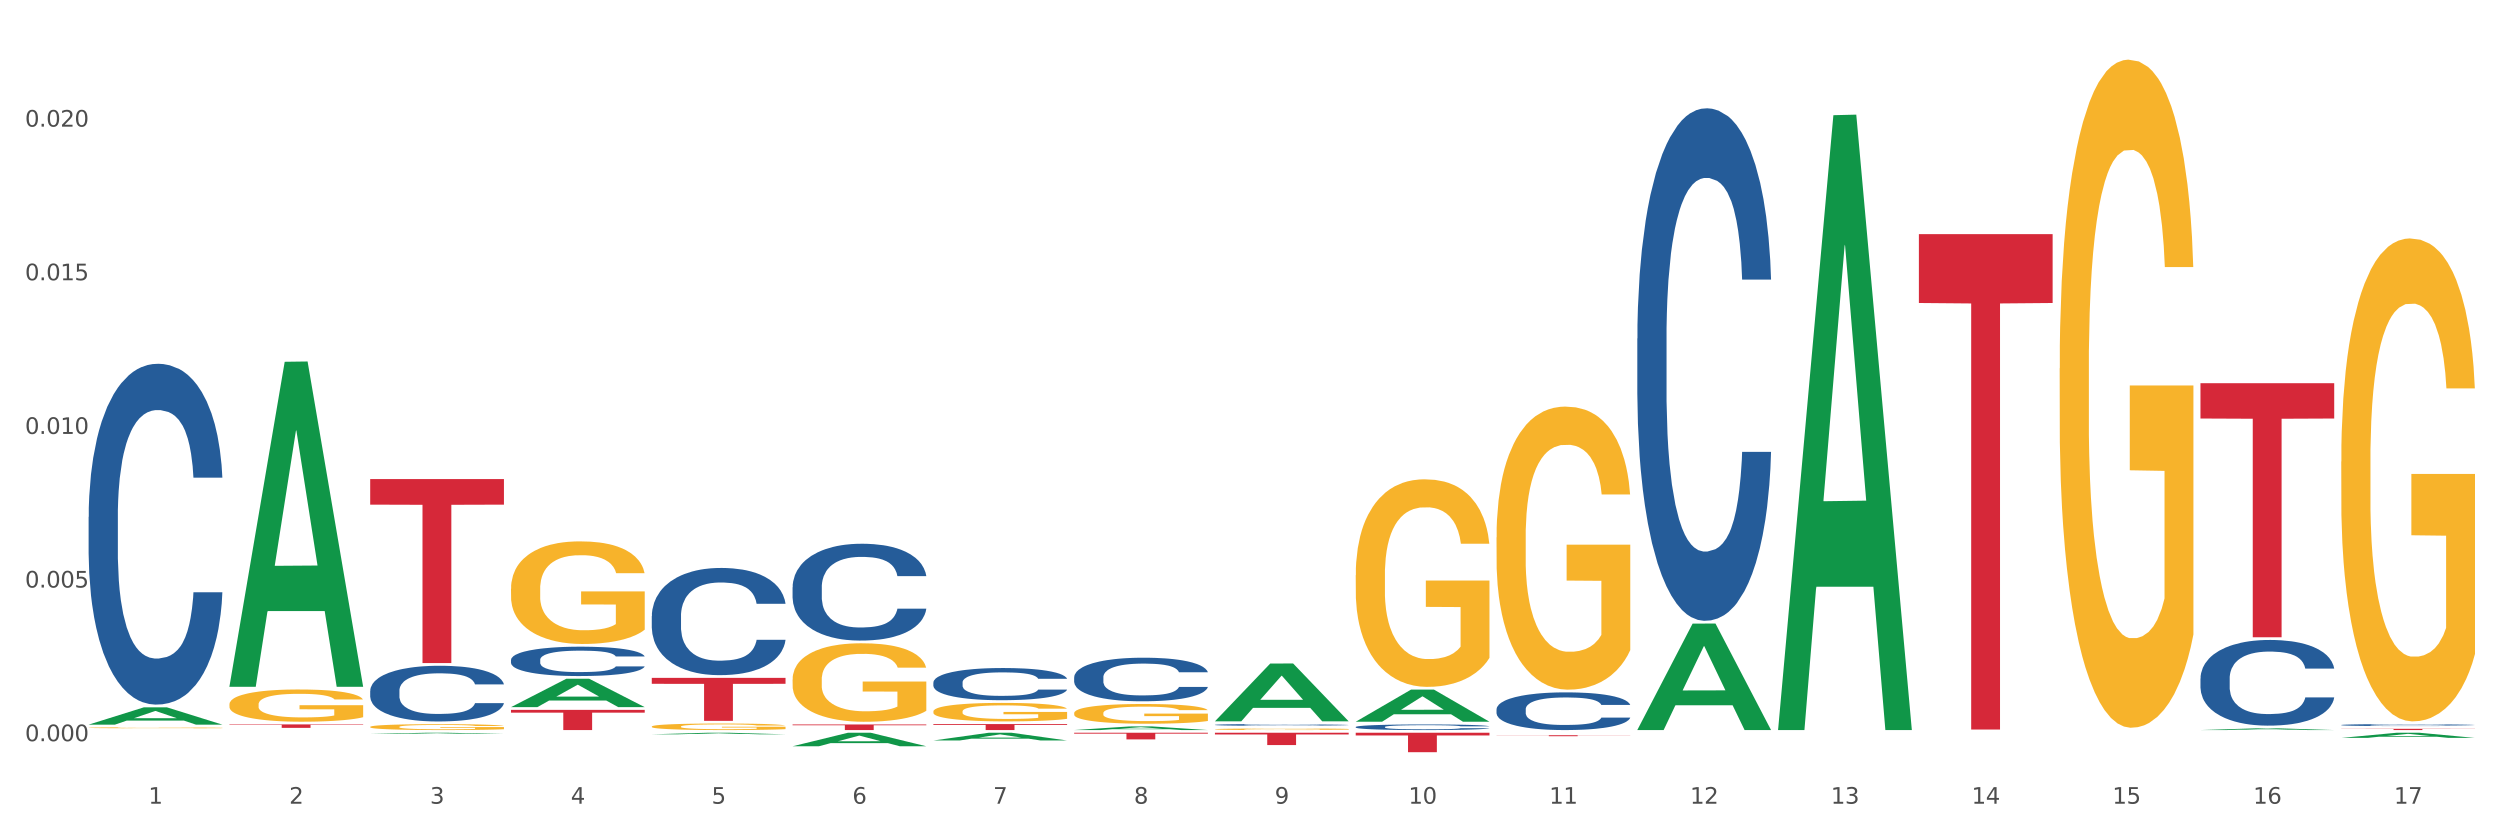 <?xml version="1.0" encoding="utf-8" standalone="no"?>
<!DOCTYPE svg PUBLIC "-//W3C//DTD SVG 1.1//EN"
  "http://www.w3.org/Graphics/SVG/1.1/DTD/svg11.dtd">
<svg xmlns:xlink="http://www.w3.org/1999/xlink" width="1080pt" height="360pt" viewBox="0 0 1080 360" xmlns="http://www.w3.org/2000/svg" version="1.1">
 <rect x="0" y="0" width="1080" height="360" fill="#333333" stroke="none"/>
 <defs>
  <style type="text/css">*{stroke-linejoin: round; stroke-linecap: butt}</style>
 </defs>
 <g id="figure_1">
  <g id="patch_1">
   <path d="M 0 360 
L 1080 360 
L 1080 0 
L 0 0 
z
" style="fill: #ffffff; stroke: #ffffff; stroke-linejoin: miter"/>
  </g>
  <g id="axes_1">
   <g id="matplotlib.axis_1">
    <g id="xtick_1">
     <g id="text_1">
      <!-- 1 -->
      <g style="fill: #4d4d4d" transform="translate(64.119 347.204) scale(0.096 -0.096)">
       <defs>
        <path id="DejaVuSans-31" d="M 794 531 
L 1825 531 
L 1825 4091 
L 703 3866 
L 703 4441 
L 1819 4666 
L 2450 4666 
L 2450 531 
L 3481 531 
L 3481 0 
L 794 0 
L 794 531 
z
" transform="scale(0.016)"/>
       </defs>
       <use xlink:href="#DejaVuSans-31"/>
      </g>
     </g>
    </g>
    <g id="xtick_2">
     <g id="text_2">
      <!-- 2 -->
      <g style="fill: #4d4d4d" transform="translate(124.94 347.204) scale(0.096 -0.096)">
       <defs>
        <path id="DejaVuSans-32" d="M 1228 531 
L 3431 531 
L 3431 0 
L 469 0 
L 469 531 
Q 828 903 1448 1529 
Q 2069 2156 2228 2338 
Q 2531 2678 2651 2914 
Q 2772 3150 2772 3378 
Q 2772 3750 2511 3984 
Q 2250 4219 1831 4219 
Q 1534 4219 1204 4116 
Q 875 4013 500 3803 
L 500 4441 
Q 881 4594 1212 4672 
Q 1544 4750 1819 4750 
Q 2544 4750 2975 4387 
Q 3406 4025 3406 3419 
Q 3406 3131 3298 2873 
Q 3191 2616 2906 2266 
Q 2828 2175 2409 1742 
Q 1991 1309 1228 531 
z
" transform="scale(0.016)"/>
       </defs>
       <use xlink:href="#DejaVuSans-32"/>
      </g>
     </g>
    </g>
    <g id="xtick_3">
     <g id="text_3">
      <!-- 3 -->
      <g style="fill: #4d4d4d" transform="translate(185.761 347.204) scale(0.096 -0.096)">
       <defs>
        <path id="DejaVuSans-33" d="M 2597 2516 
Q 3050 2419 3304 2112 
Q 3559 1806 3559 1356 
Q 3559 666 3084 287 
Q 2609 -91 1734 -91 
Q 1441 -91 1130 -33 
Q 819 25 488 141 
L 488 750 
Q 750 597 1062 519 
Q 1375 441 1716 441 
Q 2309 441 2620 675 
Q 2931 909 2931 1356 
Q 2931 1769 2642 2001 
Q 2353 2234 1838 2234 
L 1294 2234 
L 1294 2753 
L 1863 2753 
Q 2328 2753 2575 2939 
Q 2822 3125 2822 3475 
Q 2822 3834 2567 4026 
Q 2313 4219 1838 4219 
Q 1578 4219 1281 4162 
Q 984 4106 628 3988 
L 628 4550 
Q 988 4650 1302 4700 
Q 1616 4750 1894 4750 
Q 2613 4750 3031 4423 
Q 3450 4097 3450 3541 
Q 3450 3153 3228 2886 
Q 3006 2619 2597 2516 
z
" transform="scale(0.016)"/>
       </defs>
       <use xlink:href="#DejaVuSans-33"/>
      </g>
     </g>
    </g>
    <g id="xtick_4">
     <g id="text_4">
      <!-- 4 -->
      <g style="fill: #4d4d4d" transform="translate(246.582 347.204) scale(0.096 -0.096)">
       <defs>
        <path id="DejaVuSans-34" d="M 2419 4116 
L 825 1625 
L 2419 1625 
L 2419 4116 
z
M 2253 4666 
L 3047 4666 
L 3047 1625 
L 3713 1625 
L 3713 1100 
L 3047 1100 
L 3047 0 
L 2419 0 
L 2419 1100 
L 313 1100 
L 313 1709 
L 2253 4666 
z
" transform="scale(0.016)"/>
       </defs>
       <use xlink:href="#DejaVuSans-34"/>
      </g>
     </g>
    </g>
    <g id="xtick_5">
     <g id="text_5">
      <!-- 5 -->
      <g style="fill: #4d4d4d" transform="translate(307.403 347.204) scale(0.096 -0.096)">
       <defs>
        <path id="DejaVuSans-35" d="M 691 4666 
L 3169 4666 
L 3169 4134 
L 1269 4134 
L 1269 2991 
Q 1406 3038 1543 3061 
Q 1681 3084 1819 3084 
Q 2600 3084 3056 2656 
Q 3513 2228 3513 1497 
Q 3513 744 3044 326 
Q 2575 -91 1722 -91 
Q 1428 -91 1123 -41 
Q 819 9 494 109 
L 494 744 
Q 775 591 1075 516 
Q 1375 441 1709 441 
Q 2250 441 2565 725 
Q 2881 1009 2881 1497 
Q 2881 1984 2565 2268 
Q 2250 2553 1709 2553 
Q 1456 2553 1204 2497 
Q 953 2441 691 2322 
L 691 4666 
z
" transform="scale(0.016)"/>
       </defs>
       <use xlink:href="#DejaVuSans-35"/>
      </g>
     </g>
    </g>
    <g id="xtick_6">
     <g id="text_6">
      <!-- 6 -->
      <g style="fill: #4d4d4d" transform="translate(368.224 347.204) scale(0.096 -0.096)">
       <defs>
        <path id="DejaVuSans-36" d="M 2113 2584 
Q 1688 2584 1439 2293 
Q 1191 2003 1191 1497 
Q 1191 994 1439 701 
Q 1688 409 2113 409 
Q 2538 409 2786 701 
Q 3034 994 3034 1497 
Q 3034 2003 2786 2293 
Q 2538 2584 2113 2584 
z
M 3366 4563 
L 3366 3988 
Q 3128 4100 2886 4159 
Q 2644 4219 2406 4219 
Q 1781 4219 1451 3797 
Q 1122 3375 1075 2522 
Q 1259 2794 1537 2939 
Q 1816 3084 2150 3084 
Q 2853 3084 3261 2657 
Q 3669 2231 3669 1497 
Q 3669 778 3244 343 
Q 2819 -91 2113 -91 
Q 1303 -91 875 529 
Q 447 1150 447 2328 
Q 447 3434 972 4092 
Q 1497 4750 2381 4750 
Q 2619 4750 2861 4703 
Q 3103 4656 3366 4563 
z
" transform="scale(0.016)"/>
       </defs>
       <use xlink:href="#DejaVuSans-36"/>
      </g>
     </g>
    </g>
    <g id="xtick_7">
     <g id="text_7">
      <!-- 7 -->
      <g style="fill: #4d4d4d" transform="translate(429.045 347.204) scale(0.096 -0.096)">
       <defs>
        <path id="DejaVuSans-37" d="M 525 4666 
L 3525 4666 
L 3525 4397 
L 1831 0 
L 1172 0 
L 2766 4134 
L 525 4134 
L 525 4666 
z
" transform="scale(0.016)"/>
       </defs>
       <use xlink:href="#DejaVuSans-37"/>
      </g>
     </g>
    </g>
    <g id="xtick_8">
     <g id="text_8">
      <!-- 8 -->
      <g style="fill: #4d4d4d" transform="translate(489.866 347.204) scale(0.096 -0.096)">
       <defs>
        <path id="DejaVuSans-38" d="M 2034 2216 
Q 1584 2216 1326 1975 
Q 1069 1734 1069 1313 
Q 1069 891 1326 650 
Q 1584 409 2034 409 
Q 2484 409 2743 651 
Q 3003 894 3003 1313 
Q 3003 1734 2745 1975 
Q 2488 2216 2034 2216 
z
M 1403 2484 
Q 997 2584 770 2862 
Q 544 3141 544 3541 
Q 544 4100 942 4425 
Q 1341 4750 2034 4750 
Q 2731 4750 3128 4425 
Q 3525 4100 3525 3541 
Q 3525 3141 3298 2862 
Q 3072 2584 2669 2484 
Q 3125 2378 3379 2068 
Q 3634 1759 3634 1313 
Q 3634 634 3220 271 
Q 2806 -91 2034 -91 
Q 1263 -91 848 271 
Q 434 634 434 1313 
Q 434 1759 690 2068 
Q 947 2378 1403 2484 
z
M 1172 3481 
Q 1172 3119 1398 2916 
Q 1625 2713 2034 2713 
Q 2441 2713 2670 2916 
Q 2900 3119 2900 3481 
Q 2900 3844 2670 4047 
Q 2441 4250 2034 4250 
Q 1625 4250 1398 4047 
Q 1172 3844 1172 3481 
z
" transform="scale(0.016)"/>
       </defs>
       <use xlink:href="#DejaVuSans-38"/>
      </g>
     </g>
    </g>
    <g id="xtick_9">
     <g id="text_9">
      <!-- 9 -->
      <g style="fill: #4d4d4d" transform="translate(550.688 347.204) scale(0.096 -0.096)">
       <defs>
        <path id="DejaVuSans-39" d="M 703 97 
L 703 672 
Q 941 559 1184 500 
Q 1428 441 1663 441 
Q 2288 441 2617 861 
Q 2947 1281 2994 2138 
Q 2813 1869 2534 1725 
Q 2256 1581 1919 1581 
Q 1219 1581 811 2004 
Q 403 2428 403 3163 
Q 403 3881 828 4315 
Q 1253 4750 1959 4750 
Q 2769 4750 3195 4129 
Q 3622 3509 3622 2328 
Q 3622 1225 3098 567 
Q 2575 -91 1691 -91 
Q 1453 -91 1209 -44 
Q 966 3 703 97 
z
M 1959 2075 
Q 2384 2075 2632 2365 
Q 2881 2656 2881 3163 
Q 2881 3666 2632 3958 
Q 2384 4250 1959 4250 
Q 1534 4250 1286 3958 
Q 1038 3666 1038 3163 
Q 1038 2656 1286 2365 
Q 1534 2075 1959 2075 
z
" transform="scale(0.016)"/>
       </defs>
       <use xlink:href="#DejaVuSans-39"/>
      </g>
     </g>
    </g>
    <g id="xtick_10">
     <g id="text_10">
      <!-- 10 -->
      <g style="fill: #4d4d4d" transform="translate(608.455 347.204) scale(0.096 -0.096)">
       <defs>
        <path id="DejaVuSans-30" d="M 2034 4250 
Q 1547 4250 1301 3770 
Q 1056 3291 1056 2328 
Q 1056 1369 1301 889 
Q 1547 409 2034 409 
Q 2525 409 2770 889 
Q 3016 1369 3016 2328 
Q 3016 3291 2770 3770 
Q 2525 4250 2034 4250 
z
M 2034 4750 
Q 2819 4750 3233 4129 
Q 3647 3509 3647 2328 
Q 3647 1150 3233 529 
Q 2819 -91 2034 -91 
Q 1250 -91 836 529 
Q 422 1150 422 2328 
Q 422 3509 836 4129 
Q 1250 4750 2034 4750 
z
" transform="scale(0.016)"/>
       </defs>
       <use xlink:href="#DejaVuSans-31"/>
       <use xlink:href="#DejaVuSans-30" transform="translate(63.623 0)"/>
      </g>
     </g>
    </g>
    <g id="xtick_11">
     <g id="text_11">
      <!-- 11 -->
      <g style="fill: #4d4d4d" transform="translate(669.276 347.204) scale(0.096 -0.096)">
       <use xlink:href="#DejaVuSans-31"/>
       <use xlink:href="#DejaVuSans-31" transform="translate(63.623 0)"/>
      </g>
     </g>
    </g>
    <g id="xtick_12">
     <g id="text_12">
      <!-- 12 -->
      <g style="fill: #4d4d4d" transform="translate(730.097 347.204) scale(0.096 -0.096)">
       <use xlink:href="#DejaVuSans-31"/>
       <use xlink:href="#DejaVuSans-32" transform="translate(63.623 0)"/>
      </g>
     </g>
    </g>
    <g id="xtick_13">
     <g id="text_13">
      <!-- 13 -->
      <g style="fill: #4d4d4d" transform="translate(790.918 347.204) scale(0.096 -0.096)">
       <use xlink:href="#DejaVuSans-31"/>
       <use xlink:href="#DejaVuSans-33" transform="translate(63.623 0)"/>
      </g>
     </g>
    </g>
    <g id="xtick_14">
     <g id="text_14">
      <!-- 14 -->
      <g style="fill: #4d4d4d" transform="translate(851.739 347.204) scale(0.096 -0.096)">
       <use xlink:href="#DejaVuSans-31"/>
       <use xlink:href="#DejaVuSans-34" transform="translate(63.623 0)"/>
      </g>
     </g>
    </g>
    <g id="xtick_15">
     <g id="text_15">
      <!-- 15 -->
      <g style="fill: #4d4d4d" transform="translate(912.56 347.204) scale(0.096 -0.096)">
       <use xlink:href="#DejaVuSans-31"/>
       <use xlink:href="#DejaVuSans-35" transform="translate(63.623 0)"/>
      </g>
     </g>
    </g>
    <g id="xtick_16">
     <g id="text_16">
      <!-- 16 -->
      <g style="fill: #4d4d4d" transform="translate(973.381 347.204) scale(0.096 -0.096)">
       <use xlink:href="#DejaVuSans-31"/>
       <use xlink:href="#DejaVuSans-36" transform="translate(63.623 0)"/>
      </g>
     </g>
    </g>
    <g id="xtick_17">
     <g id="text_17">
      <!-- 17 -->
      <g style="fill: #4d4d4d" transform="translate(1034.202 347.204) scale(0.096 -0.096)">
       <use xlink:href="#DejaVuSans-31"/>
       <use xlink:href="#DejaVuSans-37" transform="translate(63.623 0)"/>
      </g>
     </g>
    </g>
    <g id="xtick_18"/>
    <g id="xtick_19"/>
    <g id="xtick_20"/>
    <g id="xtick_21"/>
    <g id="xtick_22"/>
    <g id="xtick_23"/>
    <g id="xtick_24"/>
    <g id="xtick_25"/>
    <g id="xtick_26"/>
    <g id="xtick_27"/>
    <g id="xtick_28"/>
    <g id="xtick_29"/>
    <g id="xtick_30"/>
    <g id="xtick_31"/>
    <g id="xtick_32"/>
    <g id="xtick_33"/>
   </g>
   <g id="matplotlib.axis_2">
    <g id="ytick_1">
     <g id="text_18">
      <!-- 0.000 -->
      <g style="fill: #4d4d4d" transform="translate(10.8 320.196) scale(0.096 -0.096)">
       <defs>
        <path id="DejaVuSans-2e" d="M 684 794 
L 1344 794 
L 1344 0 
L 684 0 
L 684 794 
z
" transform="scale(0.016)"/>
       </defs>
       <use xlink:href="#DejaVuSans-30"/>
       <use xlink:href="#DejaVuSans-2e" transform="translate(63.623 0)"/>
       <use xlink:href="#DejaVuSans-30" transform="translate(95.41 0)"/>
       <use xlink:href="#DejaVuSans-30" transform="translate(159.033 0)"/>
       <use xlink:href="#DejaVuSans-30" transform="translate(222.656 0)"/>
      </g>
     </g>
    </g>
    <g id="ytick_2">
     <g id="text_19">
      <!-- 0.005 -->
      <g style="fill: #4d4d4d" transform="translate(10.8 253.824) scale(0.096 -0.096)">
       <use xlink:href="#DejaVuSans-30"/>
       <use xlink:href="#DejaVuSans-2e" transform="translate(63.623 0)"/>
       <use xlink:href="#DejaVuSans-30" transform="translate(95.41 0)"/>
       <use xlink:href="#DejaVuSans-30" transform="translate(159.033 0)"/>
       <use xlink:href="#DejaVuSans-35" transform="translate(222.656 0)"/>
      </g>
     </g>
    </g>
    <g id="ytick_3">
     <g id="text_20">
      <!-- 0.010 -->
      <g style="fill: #4d4d4d" transform="translate(10.8 187.452) scale(0.096 -0.096)">
       <use xlink:href="#DejaVuSans-30"/>
       <use xlink:href="#DejaVuSans-2e" transform="translate(63.623 0)"/>
       <use xlink:href="#DejaVuSans-30" transform="translate(95.41 0)"/>
       <use xlink:href="#DejaVuSans-31" transform="translate(159.033 0)"/>
       <use xlink:href="#DejaVuSans-30" transform="translate(222.656 0)"/>
      </g>
     </g>
    </g>
    <g id="ytick_4">
     <g id="text_21">
      <!-- 0.015 -->
      <g style="fill: #4d4d4d" transform="translate(10.8 121.08) scale(0.096 -0.096)">
       <use xlink:href="#DejaVuSans-30"/>
       <use xlink:href="#DejaVuSans-2e" transform="translate(63.623 0)"/>
       <use xlink:href="#DejaVuSans-30" transform="translate(95.41 0)"/>
       <use xlink:href="#DejaVuSans-31" transform="translate(159.033 0)"/>
       <use xlink:href="#DejaVuSans-35" transform="translate(222.656 0)"/>
      </g>
     </g>
    </g>
    <g id="ytick_5">
     <g id="text_22">
      <!-- 0.020 -->
      <g style="fill: #4d4d4d" transform="translate(10.8 54.708) scale(0.096 -0.096)">
       <use xlink:href="#DejaVuSans-30"/>
       <use xlink:href="#DejaVuSans-2e" transform="translate(63.623 0)"/>
       <use xlink:href="#DejaVuSans-30" transform="translate(95.41 0)"/>
       <use xlink:href="#DejaVuSans-32" transform="translate(159.033 0)"/>
       <use xlink:href="#DejaVuSans-30" transform="translate(222.656 0)"/>
      </g>
     </g>
    </g>
    <g id="ytick_6"/>
    <g id="ytick_7"/>
    <g id="ytick_8"/>
    <g id="ytick_9"/>
    <g id="ytick_10"/>
   </g>
   <g id="PolyCollection_1">
    <path d="M 38.283 313.03 
L 38.343 313.023 
L 62.169 305.561 
L 72.058 305.554 
L 96.063 313.044 
L 84.626 313.044 
L 79.444 311.3 
L 54.843 311.3 
L 54.664 311.328 
L 49.66 313.044 
L 38.283 313.044 
L 38.283 313.03 
L 57.94 310.259 
L 76.346 310.252 
L 67.233 307.151 
L 67.113 307.136 
L 66.994 307.158 
L 57.881 310.252 
L 57.94 310.259 
L 38.283 313.03 
z
" clip-path="url(#p04627e76dc)" style="fill: #109648"/>
    <path d="M 342.388 253.693 
L 342.457 253.655 
L 342.457 252.585 
L 342.662 251.133 
L 343.413 248.458 
L 344.369 246.433 
L 346.008 244.064 
L 346.896 243.071 
L 348.057 241.963 
L 350.447 240.167 
L 353.179 238.639 
L 355.092 237.798 
L 356.526 237.263 
L 359.736 236.308 
L 361.58 235.888 
L 363.492 235.544 
L 365.132 235.315 
L 367.863 235.047 
L 370.049 234.933 
L 372.576 234.894 
L 374.693 234.933 
L 377.493 235.085 
L 381.591 235.544 
L 383.162 235.811 
L 385.279 236.27 
L 387.465 236.881 
L 389.241 237.493 
L 391.29 238.371 
L 393.407 239.518 
L 395.456 240.969 
L 396.89 242.307 
L 398.051 243.72 
L 399.076 245.44 
L 399.827 247.312 
L 400.168 248.879 
L 387.67 248.879 
L 387.328 247.465 
L 386.645 245.937 
L 385.962 244.905 
L 385.211 244.064 
L 384.05 243.109 
L 383.026 242.498 
L 381.318 241.772 
L 379.747 241.313 
L 378.45 241.046 
L 376.879 240.817 
L 373.532 240.587 
L 371.142 240.587 
L 369.639 240.664 
L 367.795 240.855 
L 366.224 241.122 
L 364.38 241.581 
L 362.946 242.078 
L 361.512 242.727 
L 360.692 243.186 
L 359.463 244.026 
L 358.643 244.714 
L 357.55 245.898 
L 356.936 246.739 
L 355.843 248.917 
L 355.365 250.522 
L 355.16 251.63 
L 355.023 252.852 
L 355.023 258.813 
L 355.433 261.487 
L 355.775 262.634 
L 356.321 263.933 
L 357.346 265.614 
L 358.848 267.257 
L 360.419 268.441 
L 361.717 269.167 
L 362.946 269.702 
L 364.175 270.122 
L 365.678 270.505 
L 366.907 270.734 
L 368.751 270.963 
L 370.937 271.078 
L 372.644 271.078 
L 376.127 270.887 
L 377.698 270.696 
L 379.201 270.428 
L 380.84 270.008 
L 382.138 269.549 
L 382.889 269.205 
L 384.118 268.479 
L 385.074 267.715 
L 385.894 266.837 
L 386.44 266.072 
L 387.055 264.926 
L 387.533 263.627 
L 387.67 262.939 
L 400.168 262.939 
L 399.895 264.315 
L 399.417 265.652 
L 398.461 267.448 
L 397.71 268.479 
L 396.549 269.74 
L 395.319 270.81 
L 393.612 271.995 
L 392.041 272.873 
L 390.402 273.638 
L 388.626 274.325 
L 385.416 275.281 
L 384.255 275.548 
L 381.796 276.007 
L 379.884 276.274 
L 377.084 276.541 
L 374.215 276.694 
L 371.21 276.732 
L 368.546 276.656 
L 365.61 276.427 
L 363.766 276.198 
L 361.717 275.854 
L 359.326 275.319 
L 357.072 274.669 
L 354.955 273.905 
L 352.974 273.026 
L 351.13 272.033 
L 348.74 270.39 
L 346.964 268.785 
L 345.667 267.295 
L 344.779 266.034 
L 343.891 264.429 
L 343.413 263.321 
L 342.662 260.647 
L 342.388 258.163 
L 342.388 253.693 
z
" clip-path="url(#p04627e76dc)" style="fill: #255c99"/>
    <path d="M 281.567 266.162 
L 281.636 266.12 
L 281.636 264.936 
L 281.84 263.328 
L 282.592 260.368 
L 283.548 258.126 
L 285.187 255.503 
L 286.075 254.404 
L 287.236 253.177 
L 289.626 251.189 
L 292.358 249.497 
L 294.271 248.566 
L 295.705 247.974 
L 298.915 246.917 
L 300.759 246.452 
L 302.671 246.071 
L 304.31 245.817 
L 307.042 245.521 
L 309.228 245.394 
L 311.755 245.352 
L 313.872 245.394 
L 316.672 245.563 
L 320.77 246.071 
L 322.341 246.367 
L 324.458 246.875 
L 326.644 247.551 
L 328.42 248.228 
L 330.469 249.201 
L 332.586 250.47 
L 334.635 252.077 
L 336.069 253.558 
L 337.23 255.123 
L 338.254 257.026 
L 339.006 259.099 
L 339.347 260.833 
L 326.849 260.833 
L 326.507 259.268 
L 325.824 257.576 
L 325.141 256.434 
L 324.39 255.503 
L 323.229 254.446 
L 322.204 253.769 
L 320.497 252.965 
L 318.926 252.458 
L 317.629 252.162 
L 316.058 251.908 
L 312.711 251.654 
L 310.321 251.654 
L 308.818 251.739 
L 306.974 251.95 
L 305.403 252.246 
L 303.559 252.754 
L 302.125 253.304 
L 300.691 254.023 
L 299.871 254.53 
L 298.642 255.461 
L 297.822 256.222 
L 296.729 257.534 
L 296.115 258.464 
L 295.022 260.875 
L 294.544 262.652 
L 294.339 263.878 
L 294.202 265.232 
L 294.202 271.83 
L 294.612 274.791 
L 294.954 276.06 
L 295.5 277.498 
L 296.524 279.359 
L 298.027 281.178 
L 299.598 282.489 
L 300.896 283.293 
L 302.125 283.885 
L 303.354 284.35 
L 304.857 284.773 
L 306.086 285.027 
L 307.93 285.281 
L 310.116 285.408 
L 311.823 285.408 
L 315.306 285.196 
L 316.877 284.985 
L 318.38 284.689 
L 320.019 284.223 
L 321.317 283.716 
L 322.068 283.335 
L 323.297 282.532 
L 324.253 281.686 
L 325.073 280.713 
L 325.619 279.867 
L 326.234 278.598 
L 326.712 277.16 
L 326.849 276.398 
L 339.347 276.398 
L 339.074 277.921 
L 338.596 279.401 
L 337.64 281.389 
L 336.889 282.532 
L 335.727 283.927 
L 334.498 285.112 
L 332.791 286.423 
L 331.22 287.396 
L 329.581 288.242 
L 327.805 289.003 
L 324.595 290.06 
L 323.434 290.357 
L 320.975 290.864 
L 319.063 291.16 
L 316.263 291.456 
L 313.394 291.626 
L 310.389 291.668 
L 307.725 291.583 
L 304.789 291.329 
L 302.944 291.076 
L 300.896 290.695 
L 298.505 290.103 
L 296.251 289.384 
L 294.134 288.538 
L 292.153 287.565 
L 290.309 286.465 
L 287.919 284.646 
L 286.143 282.87 
L 284.846 281.22 
L 283.958 279.824 
L 283.07 278.048 
L 282.592 276.821 
L 281.84 273.86 
L 281.567 271.111 
L 281.567 266.162 
z
" clip-path="url(#p04627e76dc)" style="fill: #255c99"/>
    <path d="M 220.746 285.066 
L 220.814 285.054 
L 220.814 284.73 
L 221.019 284.29 
L 221.771 283.479 
L 222.727 282.865 
L 224.366 282.146 
L 225.254 281.845 
L 226.415 281.509 
L 228.805 280.965 
L 231.537 280.501 
L 233.45 280.246 
L 234.884 280.084 
L 238.094 279.795 
L 239.938 279.667 
L 241.85 279.563 
L 243.489 279.493 
L 246.221 279.412 
L 248.407 279.378 
L 250.934 279.366 
L 253.051 279.378 
L 255.851 279.424 
L 259.949 279.563 
L 261.52 279.644 
L 263.637 279.783 
L 265.823 279.968 
L 267.599 280.154 
L 269.647 280.42 
L 271.765 280.768 
L 273.814 281.208 
L 275.248 281.614 
L 276.409 282.042 
L 277.433 282.564 
L 278.185 283.131 
L 278.526 283.606 
L 266.028 283.606 
L 265.686 283.178 
L 265.003 282.714 
L 264.32 282.401 
L 263.569 282.146 
L 262.408 281.857 
L 261.383 281.671 
L 259.676 281.451 
L 258.105 281.312 
L 256.807 281.231 
L 255.237 281.162 
L 251.89 281.092 
L 249.5 281.092 
L 247.997 281.115 
L 246.153 281.173 
L 244.582 281.254 
L 242.738 281.393 
L 241.304 281.544 
L 239.87 281.741 
L 239.05 281.88 
L 237.821 282.135 
L 237.001 282.343 
L 235.908 282.703 
L 235.294 282.957 
L 234.201 283.618 
L 233.723 284.104 
L 233.518 284.44 
L 233.381 284.811 
L 233.381 286.618 
L 233.791 287.429 
L 234.133 287.777 
L 234.679 288.171 
L 235.703 288.681 
L 237.206 289.179 
L 238.777 289.538 
L 240.074 289.758 
L 241.304 289.92 
L 242.533 290.048 
L 244.036 290.164 
L 245.265 290.233 
L 247.109 290.303 
L 249.295 290.337 
L 251.002 290.337 
L 254.485 290.279 
L 256.056 290.222 
L 257.559 290.14 
L 259.198 290.013 
L 260.496 289.874 
L 261.247 289.77 
L 262.476 289.55 
L 263.432 289.318 
L 264.252 289.051 
L 264.798 288.82 
L 265.413 288.472 
L 265.891 288.078 
L 266.028 287.87 
L 278.526 287.87 
L 278.253 288.287 
L 277.775 288.692 
L 276.819 289.237 
L 276.067 289.55 
L 274.906 289.932 
L 273.677 290.256 
L 271.97 290.615 
L 270.399 290.882 
L 268.76 291.114 
L 266.984 291.322 
L 263.774 291.612 
L 262.613 291.693 
L 260.154 291.832 
L 258.242 291.913 
L 255.442 291.994 
L 252.573 292.04 
L 249.568 292.052 
L 246.904 292.029 
L 243.967 291.959 
L 242.123 291.89 
L 240.074 291.786 
L 237.684 291.623 
L 235.43 291.426 
L 233.313 291.195 
L 231.332 290.928 
L 229.488 290.627 
L 227.098 290.129 
L 225.322 289.642 
L 224.024 289.19 
L 223.137 288.808 
L 222.249 288.322 
L 221.771 287.986 
L 221.019 287.175 
L 220.746 286.421 
L 220.746 285.066 
z
" clip-path="url(#p04627e76dc)" style="fill: #255c99"/>
    <path d="M 159.925 298.424 
L 159.993 298.402 
L 159.993 297.787 
L 160.198 296.952 
L 160.95 295.413 
L 161.906 294.249 
L 163.545 292.886 
L 164.433 292.315 
L 165.594 291.677 
L 167.984 290.644 
L 170.716 289.765 
L 172.629 289.282 
L 174.063 288.974 
L 177.273 288.425 
L 179.117 288.183 
L 181.029 287.985 
L 182.668 287.853 
L 185.4 287.699 
L 187.586 287.633 
L 190.113 287.611 
L 192.23 287.633 
L 195.03 287.721 
L 199.128 287.985 
L 200.699 288.139 
L 202.816 288.403 
L 205.002 288.754 
L 206.777 289.106 
L 208.826 289.611 
L 210.944 290.271 
L 212.993 291.106 
L 214.427 291.875 
L 215.588 292.688 
L 216.612 293.677 
L 217.364 294.754 
L 217.705 295.655 
L 205.207 295.655 
L 204.865 294.842 
L 204.182 293.963 
L 203.499 293.369 
L 202.748 292.886 
L 201.587 292.336 
L 200.562 291.985 
L 198.855 291.567 
L 197.284 291.304 
L 195.986 291.15 
L 194.416 291.018 
L 191.069 290.886 
L 188.679 290.886 
L 187.176 290.93 
L 185.332 291.04 
L 183.761 291.194 
L 181.917 291.457 
L 180.483 291.743 
L 179.049 292.117 
L 178.229 292.38 
L 177 292.864 
L 176.18 293.26 
L 175.087 293.941 
L 174.473 294.424 
L 173.38 295.677 
L 172.902 296.6 
L 172.697 297.237 
L 172.56 297.941 
L 172.56 301.369 
L 172.97 302.907 
L 173.312 303.567 
L 173.858 304.314 
L 174.882 305.281 
L 176.385 306.226 
L 177.956 306.907 
L 179.253 307.325 
L 180.483 307.633 
L 181.712 307.874 
L 183.215 308.094 
L 184.444 308.226 
L 186.288 308.358 
L 188.474 308.424 
L 190.181 308.424 
L 193.664 308.314 
L 195.235 308.204 
L 196.738 308.05 
L 198.377 307.808 
L 199.674 307.545 
L 200.426 307.347 
L 201.655 306.929 
L 202.611 306.49 
L 203.431 305.984 
L 203.977 305.545 
L 204.592 304.885 
L 205.07 304.138 
L 205.207 303.743 
L 217.705 303.743 
L 217.432 304.534 
L 216.954 305.303 
L 215.998 306.336 
L 215.246 306.929 
L 214.085 307.655 
L 212.856 308.27 
L 211.149 308.951 
L 209.578 309.457 
L 207.939 309.896 
L 206.163 310.292 
L 202.953 310.841 
L 201.792 310.995 
L 199.333 311.259 
L 197.421 311.413 
L 194.62 311.566 
L 191.752 311.654 
L 188.747 311.676 
L 186.083 311.632 
L 183.146 311.501 
L 181.302 311.369 
L 179.253 311.171 
L 176.863 310.863 
L 174.609 310.49 
L 172.492 310.05 
L 170.511 309.545 
L 168.667 308.973 
L 166.277 308.028 
L 164.501 307.105 
L 163.203 306.248 
L 162.316 305.523 
L 161.428 304.6 
L 160.95 303.962 
L 160.198 302.424 
L 159.925 300.995 
L 159.925 298.424 
z
" clip-path="url(#p04627e76dc)" style="fill: #255c99"/>
    <path d="M 38.283 223.308 
L 38.351 223.174 
L 38.351 219.409 
L 38.556 214.299 
L 39.307 204.887 
L 40.264 197.76 
L 41.903 189.423 
L 42.791 185.927 
L 43.952 182.028 
L 46.342 175.708 
L 49.074 170.329 
L 50.986 167.371 
L 52.421 165.489 
L 55.631 162.127 
L 57.475 160.648 
L 59.387 159.438 
L 61.026 158.631 
L 63.758 157.69 
L 65.944 157.286 
L 68.471 157.152 
L 70.588 157.286 
L 73.388 157.824 
L 77.486 159.438 
L 79.057 160.379 
L 81.174 161.992 
L 83.36 164.144 
L 85.135 166.295 
L 87.184 169.388 
L 89.302 173.422 
L 91.35 178.532 
L 92.785 183.238 
L 93.946 188.213 
L 94.97 194.264 
L 95.722 200.853 
L 96.063 206.366 
L 83.564 206.366 
L 83.223 201.391 
L 82.54 196.012 
L 81.857 192.382 
L 81.106 189.423 
L 79.945 186.062 
L 78.92 183.91 
L 77.213 181.355 
L 75.642 179.742 
L 74.344 178.801 
L 72.773 177.994 
L 69.427 177.187 
L 67.036 177.187 
L 65.534 177.456 
L 63.69 178.128 
L 62.119 179.07 
L 60.275 180.683 
L 58.841 182.431 
L 57.406 184.717 
L 56.587 186.331 
L 55.357 189.289 
L 54.538 191.709 
L 53.445 195.878 
L 52.83 198.836 
L 51.738 206.5 
L 51.26 212.148 
L 51.055 216.047 
L 50.918 220.35 
L 50.918 241.327 
L 51.328 250.739 
L 51.669 254.773 
L 52.216 259.345 
L 53.24 265.262 
L 54.743 271.044 
L 56.314 275.212 
L 57.611 277.767 
L 58.841 279.649 
L 60.07 281.128 
L 61.573 282.473 
L 62.802 283.28 
L 64.646 284.087 
L 66.832 284.49 
L 68.539 284.49 
L 72.022 283.818 
L 73.593 283.145 
L 75.096 282.204 
L 76.735 280.725 
L 78.032 279.111 
L 78.784 277.901 
L 80.013 275.346 
L 80.969 272.657 
L 81.789 269.564 
L 82.335 266.875 
L 82.95 262.841 
L 83.428 258.269 
L 83.564 255.849 
L 96.063 255.849 
L 95.79 260.69 
L 95.312 265.396 
L 94.356 271.716 
L 93.604 275.346 
L 92.443 279.784 
L 91.214 283.549 
L 89.506 287.717 
L 87.936 290.81 
L 86.296 293.499 
L 84.521 295.92 
L 81.311 299.281 
L 80.15 300.222 
L 77.691 301.836 
L 75.779 302.777 
L 72.978 303.718 
L 70.11 304.256 
L 67.105 304.391 
L 64.441 304.122 
L 61.504 303.315 
L 59.66 302.508 
L 57.611 301.298 
L 55.221 299.416 
L 52.967 297.13 
L 50.85 294.44 
L 48.869 291.348 
L 47.025 287.852 
L 44.635 282.07 
L 42.859 276.422 
L 41.561 271.178 
L 40.673 266.741 
L 39.786 261.093 
L 39.307 257.194 
L 38.556 247.781 
L 38.283 239.041 
L 38.283 223.308 
z
" clip-path="url(#p04627e76dc)" style="fill: #255c99"/>
    <path d="M 99.104 312.945 
L 156.884 312.945 
L 156.884 313.153 
L 134.155 313.154 
L 134.155 314.443 
L 121.696 314.443 
L 121.696 313.154 
L 99.104 313.153 
L 99.104 312.946 
L 99.104 312.945 
z
" clip-path="url(#p04627e76dc)" style="fill: #d62839"/>
    <path d="M 159.925 206.956 
L 217.705 206.956 
L 217.705 218.003 
L 194.977 218.077 
L 194.977 286.448 
L 182.517 286.448 
L 182.517 218.077 
L 159.925 218.003 
L 159.925 207.03 
L 159.925 206.956 
z
" clip-path="url(#p04627e76dc)" style="fill: #d62839"/>
    <path d="M 403.209 294.833 
L 403.278 294.82 
L 403.278 294.464 
L 403.483 293.982 
L 404.234 293.093 
L 405.19 292.42 
L 406.829 291.633 
L 407.717 291.303 
L 408.878 290.935 
L 411.269 290.338 
L 414 289.83 
L 415.913 289.551 
L 417.347 289.373 
L 420.557 289.055 
L 422.401 288.916 
L 424.313 288.801 
L 425.953 288.725 
L 428.684 288.636 
L 430.87 288.598 
L 433.397 288.586 
L 435.514 288.598 
L 438.314 288.649 
L 442.412 288.801 
L 443.983 288.89 
L 446.1 289.043 
L 448.286 289.246 
L 450.062 289.449 
L 452.111 289.741 
L 454.228 290.122 
L 456.277 290.604 
L 457.711 291.049 
L 458.872 291.519 
L 459.897 292.09 
L 460.648 292.712 
L 460.989 293.233 
L 448.491 293.233 
L 448.149 292.763 
L 447.466 292.255 
L 446.783 291.912 
L 446.032 291.633 
L 444.871 291.316 
L 443.847 291.112 
L 442.139 290.871 
L 440.568 290.719 
L 439.271 290.63 
L 437.7 290.554 
L 434.353 290.477 
L 431.963 290.477 
L 430.46 290.503 
L 428.616 290.566 
L 427.045 290.655 
L 425.201 290.808 
L 423.767 290.973 
L 422.333 291.189 
L 421.513 291.341 
L 420.284 291.62 
L 419.464 291.849 
L 418.372 292.242 
L 417.757 292.522 
L 416.664 293.246 
L 416.186 293.779 
L 415.981 294.147 
L 415.844 294.553 
L 415.844 296.534 
L 416.254 297.423 
L 416.596 297.804 
L 417.142 298.236 
L 418.167 298.794 
L 419.669 299.34 
L 421.24 299.734 
L 422.538 299.975 
L 423.767 300.153 
L 424.996 300.293 
L 426.499 300.42 
L 427.728 300.496 
L 429.572 300.572 
L 431.758 300.61 
L 433.465 300.61 
L 436.949 300.547 
L 438.519 300.483 
L 440.022 300.394 
L 441.661 300.255 
L 442.959 300.102 
L 443.71 299.988 
L 444.939 299.747 
L 445.896 299.493 
L 446.715 299.201 
L 447.262 298.947 
L 447.876 298.566 
L 448.354 298.134 
L 448.491 297.906 
L 460.989 297.906 
L 460.716 298.363 
L 460.238 298.807 
L 459.282 299.404 
L 458.531 299.747 
L 457.37 300.166 
L 456.14 300.521 
L 454.433 300.915 
L 452.862 301.207 
L 451.223 301.461 
L 449.447 301.689 
L 446.237 302.007 
L 445.076 302.096 
L 442.617 302.248 
L 440.705 302.337 
L 437.905 302.426 
L 435.036 302.477 
L 432.031 302.489 
L 429.367 302.464 
L 426.431 302.388 
L 424.587 302.312 
L 422.538 302.197 
L 420.147 302.02 
L 417.893 301.804 
L 415.776 301.55 
L 413.796 301.258 
L 411.952 300.928 
L 409.561 300.382 
L 407.785 299.848 
L 406.488 299.353 
L 405.6 298.934 
L 404.712 298.401 
L 404.234 298.032 
L 403.483 297.144 
L 403.209 296.318 
L 403.209 294.833 
z
" clip-path="url(#p04627e76dc)" style="fill: #255c99"/>
    <path d="M 220.746 306.657 
L 278.526 306.657 
L 278.526 307.87 
L 255.798 307.878 
L 255.798 315.386 
L 243.338 315.386 
L 243.338 307.878 
L 220.746 307.87 
L 220.746 306.665 
L 220.746 306.657 
z
" clip-path="url(#p04627e76dc)" style="fill: #d62839"/>
    <path d="M 342.388 312.97 
L 400.168 312.97 
L 400.168 313.306 
L 377.44 313.308 
L 377.44 315.386 
L 364.98 315.386 
L 364.98 313.308 
L 342.388 313.306 
L 342.388 312.972 
L 342.388 312.97 
z
" clip-path="url(#p04627e76dc)" style="fill: #d62839"/>
    <path d="M 403.209 312.806 
L 460.989 312.806 
L 460.989 313.165 
L 438.261 313.167 
L 438.261 315.386 
L 425.801 315.386 
L 425.801 313.167 
L 403.209 313.165 
L 403.209 312.809 
L 403.209 312.806 
z
" clip-path="url(#p04627e76dc)" style="fill: #d62839"/>
    <path d="M 464.03 316.549 
L 521.81 316.549 
L 521.81 316.947 
L 499.082 316.949 
L 499.082 319.411 
L 486.622 319.411 
L 486.622 316.949 
L 464.03 316.947 
L 464.03 316.552 
L 464.03 316.549 
z
" clip-path="url(#p04627e76dc)" style="fill: #d62839"/>
    <path d="M 524.851 316.549 
L 582.632 316.549 
L 582.632 317.29 
L 559.903 317.295 
L 559.903 321.879 
L 547.443 321.879 
L 547.443 317.295 
L 524.851 317.29 
L 524.851 316.554 
L 524.851 316.549 
z
" clip-path="url(#p04627e76dc)" style="fill: #d62839"/>
    <path d="M 585.673 316.549 
L 643.453 316.549 
L 643.453 317.716 
L 620.724 317.724 
L 620.724 324.95 
L 608.264 324.95 
L 608.264 317.724 
L 585.673 317.716 
L 585.673 316.557 
L 585.673 316.549 
z
" clip-path="url(#p04627e76dc)" style="fill: #d62839"/>
    <path d="M 646.494 317.617 
L 704.274 317.617 
L 704.274 317.677 
L 681.545 317.677 
L 681.545 318.047 
L 669.085 318.047 
L 669.085 317.677 
L 646.494 317.677 
L 646.494 317.618 
L 646.494 317.617 
z
" clip-path="url(#p04627e76dc)" style="fill: #d62839"/>
    <path d="M 828.957 101.152 
L 886.737 101.152 
L 886.737 130.892 
L 864.008 131.093 
L 864.008 315.16 
L 851.549 315.16 
L 851.549 131.093 
L 828.957 130.892 
L 828.957 101.353 
L 828.957 101.152 
z
" clip-path="url(#p04627e76dc)" style="fill: #d62839"/>
    <path d="M 38.283 314.399 
L 38.351 314.399 
L 38.351 314.385 
L 38.488 314.374 
L 39.17 314.345 
L 40.193 314.322 
L 40.943 314.309 
L 41.694 314.299 
L 42.581 314.289 
L 43.672 314.278 
L 45.65 314.262 
L 46.878 314.255 
L 48.379 314.246 
L 51.108 314.234 
L 53.086 314.227 
L 55.133 314.222 
L 58.475 314.215 
L 60.658 314.212 
L 62.978 314.209 
L 65.775 314.208 
L 67.889 314.208 
L 72.528 314.209 
L 76.485 314.212 
L 78.395 314.215 
L 80.851 314.219 
L 82.147 314.222 
L 84.261 314.228 
L 86.444 314.236 
L 87.945 314.243 
L 90.196 314.256 
L 91.902 314.269 
L 93.471 314.285 
L 94.289 314.296 
L 94.903 314.306 
L 95.449 314.318 
L 95.995 314.336 
L 83.716 314.336 
L 83.238 314.323 
L 82.488 314.311 
L 81.396 314.298 
L 80.441 314.291 
L 78.804 314.281 
L 77.303 314.275 
L 75.734 314.271 
L 73.824 314.267 
L 72.323 314.265 
L 70.209 314.264 
L 66.047 314.264 
L 63.251 314.267 
L 61.34 314.271 
L 60.113 314.274 
L 59.021 314.278 
L 57.793 314.283 
L 56.361 314.291 
L 55.337 314.298 
L 54.314 314.308 
L 53.495 314.317 
L 52.745 314.327 
L 52.131 314.339 
L 51.654 314.35 
L 51.244 314.365 
L 50.903 314.389 
L 50.903 314.441 
L 51.04 314.452 
L 51.381 314.468 
L 51.79 314.48 
L 52.472 314.494 
L 53.086 314.503 
L 54.246 314.517 
L 55.542 314.528 
L 56.565 314.535 
L 57.588 314.541 
L 59.362 314.55 
L 61.34 314.557 
L 63.046 314.561 
L 65.365 314.564 
L 66.934 314.566 
L 68.299 314.567 
L 71.641 314.567 
L 74.029 314.566 
L 76.689 314.563 
L 78.736 314.56 
L 80.441 314.555 
L 82.351 314.549 
L 83.579 314.542 
L 83.579 314.463 
L 68.571 314.463 
L 68.571 314.41 
L 96.063 314.41 
L 96.063 314.564 
L 94.903 314.572 
L 93.607 314.58 
L 92.243 314.586 
L 90.196 314.594 
L 87.741 314.602 
L 85.558 314.607 
L 83.238 314.611 
L 80.509 314.616 
L 76.962 314.619 
L 74.779 314.621 
L 72.051 314.622 
L 68.844 314.622 
L 66.047 314.622 
L 63.319 314.62 
L 60.454 314.616 
L 57.657 314.611 
L 55.542 314.607 
L 53.427 314.6 
L 51.176 314.593 
L 49.402 314.585 
L 48.038 314.578 
L 46.537 314.569 
L 44.9 314.558 
L 43.672 314.548 
L 42.581 314.537 
L 41.421 314.524 
L 40.602 314.512 
L 39.784 314.497 
L 39.306 314.486 
L 38.761 314.469 
L 38.351 314.445 
L 38.283 314.399 
z
" clip-path="url(#p04627e76dc)" style="fill: #f7b32b"/>
    <path d="M 950.599 165.547 
L 1008.379 165.547 
L 1008.379 180.799 
L 985.65 180.902 
L 985.65 275.296 
L 973.191 275.296 
L 973.191 180.902 
L 950.599 180.799 
L 950.599 165.65 
L 950.599 165.547 
z
" clip-path="url(#p04627e76dc)" style="fill: #d62839"/>
    <path d="M 464.03 292.589 
L 464.099 292.572 
L 464.099 292.09 
L 464.304 291.437 
L 465.055 290.233 
L 466.011 289.321 
L 467.65 288.255 
L 468.538 287.808 
L 469.699 287.309 
L 472.09 286.5 
L 474.821 285.812 
L 476.734 285.434 
L 478.168 285.193 
L 481.378 284.763 
L 483.222 284.574 
L 485.134 284.419 
L 486.774 284.316 
L 489.506 284.196 
L 491.691 284.144 
L 494.218 284.127 
L 496.335 284.144 
L 499.136 284.213 
L 503.233 284.419 
L 504.804 284.54 
L 506.922 284.746 
L 509.107 285.021 
L 510.883 285.296 
L 512.932 285.692 
L 515.049 286.208 
L 517.098 286.862 
L 518.532 287.464 
L 519.693 288.1 
L 520.718 288.874 
L 521.469 289.717 
L 521.81 290.422 
L 509.312 290.422 
L 508.97 289.786 
L 508.287 289.098 
L 507.604 288.633 
L 506.853 288.255 
L 505.692 287.825 
L 504.668 287.55 
L 502.96 287.223 
L 501.389 287.016 
L 500.092 286.896 
L 498.521 286.793 
L 495.174 286.69 
L 492.784 286.69 
L 491.281 286.724 
L 489.437 286.81 
L 487.866 286.93 
L 486.022 287.137 
L 484.588 287.36 
L 483.154 287.653 
L 482.334 287.859 
L 481.105 288.238 
L 480.285 288.547 
L 479.193 289.08 
L 478.578 289.459 
L 477.485 290.439 
L 477.007 291.162 
L 476.802 291.66 
L 476.666 292.211 
L 476.666 294.894 
L 477.075 296.098 
L 477.417 296.614 
L 477.963 297.199 
L 478.988 297.955 
L 480.49 298.695 
L 482.061 299.228 
L 483.359 299.555 
L 484.588 299.796 
L 485.817 299.985 
L 487.32 300.157 
L 488.549 300.26 
L 490.393 300.363 
L 492.579 300.415 
L 494.286 300.415 
L 497.77 300.329 
L 499.34 300.243 
L 500.843 300.123 
L 502.482 299.933 
L 503.78 299.727 
L 504.531 299.572 
L 505.76 299.245 
L 506.717 298.901 
L 507.536 298.506 
L 508.083 298.162 
L 508.697 297.646 
L 509.175 297.061 
L 509.312 296.751 
L 521.81 296.751 
L 521.537 297.371 
L 521.059 297.973 
L 520.103 298.781 
L 519.352 299.245 
L 518.191 299.813 
L 516.961 300.295 
L 515.254 300.828 
L 513.683 301.223 
L 512.044 301.567 
L 510.268 301.877 
L 507.058 302.307 
L 505.897 302.427 
L 503.438 302.634 
L 501.526 302.754 
L 498.726 302.875 
L 495.857 302.943 
L 492.852 302.961 
L 490.189 302.926 
L 487.252 302.823 
L 485.408 302.72 
L 483.359 302.565 
L 480.968 302.324 
L 478.714 302.032 
L 476.597 301.688 
L 474.617 301.292 
L 472.773 300.845 
L 470.382 300.105 
L 468.606 299.383 
L 467.309 298.712 
L 466.421 298.145 
L 465.533 297.422 
L 465.055 296.923 
L 464.304 295.719 
L 464.03 294.602 
L 464.03 292.589 
z
" clip-path="url(#p04627e76dc)" style="fill: #255c99"/>
    <path d="M 585.673 314.049 
L 585.741 314.047 
L 585.741 313.985 
L 585.946 313.9 
L 586.697 313.745 
L 587.653 313.628 
L 589.292 313.49 
L 590.18 313.433 
L 591.341 313.368 
L 593.732 313.264 
L 596.464 313.175 
L 598.376 313.127 
L 599.81 313.096 
L 603.02 313.04 
L 604.864 313.016 
L 606.777 312.996 
L 608.416 312.983 
L 611.148 312.967 
L 613.333 312.96 
L 615.86 312.958 
L 617.977 312.96 
L 620.778 312.969 
L 624.876 312.996 
L 626.446 313.011 
L 628.564 313.038 
L 630.749 313.073 
L 632.525 313.109 
L 634.574 313.16 
L 636.691 313.226 
L 638.74 313.311 
L 640.174 313.388 
L 641.335 313.47 
L 642.36 313.57 
L 643.111 313.679 
L 643.453 313.77 
L 630.954 313.77 
L 630.613 313.688 
L 629.93 313.599 
L 629.247 313.539 
L 628.495 313.49 
L 627.334 313.435 
L 626.31 313.399 
L 624.602 313.357 
L 623.031 313.331 
L 621.734 313.315 
L 620.163 313.302 
L 616.816 313.288 
L 614.426 313.288 
L 612.923 313.293 
L 611.079 313.304 
L 609.509 313.319 
L 607.664 313.346 
L 606.23 313.375 
L 604.796 313.413 
L 603.976 313.439 
L 602.747 313.488 
L 601.927 313.528 
L 600.835 313.597 
L 600.22 313.645 
L 599.127 313.772 
L 598.649 313.865 
L 598.444 313.929 
L 598.308 314 
L 598.308 314.346 
L 598.717 314.501 
L 599.059 314.568 
L 599.605 314.643 
L 600.63 314.741 
L 602.132 314.836 
L 603.703 314.905 
L 605.001 314.947 
L 606.23 314.978 
L 607.46 315.002 
L 608.962 315.024 
L 610.191 315.038 
L 612.036 315.051 
L 614.221 315.058 
L 615.929 315.058 
L 619.412 315.047 
L 620.983 315.035 
L 622.485 315.02 
L 624.124 314.996 
L 625.422 314.969 
L 626.173 314.949 
L 627.403 314.907 
L 628.359 314.863 
L 629.178 314.812 
L 629.725 314.767 
L 630.339 314.701 
L 630.817 314.625 
L 630.954 314.585 
L 643.453 314.585 
L 643.179 314.665 
L 642.701 314.743 
L 641.745 314.847 
L 640.994 314.907 
L 639.833 314.98 
L 638.603 315.042 
L 636.896 315.111 
L 635.325 315.162 
L 633.686 315.206 
L 631.91 315.246 
L 628.7 315.302 
L 627.539 315.317 
L 625.08 315.344 
L 623.168 315.359 
L 620.368 315.375 
L 617.499 315.384 
L 614.494 315.386 
L 611.831 315.381 
L 608.894 315.368 
L 607.05 315.355 
L 605.001 315.335 
L 602.61 315.304 
L 600.357 315.266 
L 598.239 315.222 
L 596.259 315.171 
L 594.415 315.113 
L 592.024 315.018 
L 590.249 314.925 
L 588.951 314.838 
L 588.063 314.765 
L 587.175 314.672 
L 586.697 314.608 
L 585.946 314.452 
L 585.673 314.308 
L 585.673 314.049 
z
" clip-path="url(#p04627e76dc)" style="fill: #255c99"/>
    <path d="M 99.104 304.292 
L 99.172 304.279 
L 99.172 303.821 
L 99.309 303.427 
L 99.991 302.473 
L 101.014 301.685 
L 101.765 301.265 
L 102.515 300.922 
L 103.402 300.578 
L 104.493 300.222 
L 106.472 299.701 
L 107.699 299.434 
L 109.2 299.154 
L 111.929 298.747 
L 113.907 298.518 
L 115.954 298.328 
L 119.296 298.099 
L 121.479 297.997 
L 123.799 297.921 
L 126.596 297.87 
L 128.71 297.857 
L 133.349 297.895 
L 137.306 298.01 
L 139.216 298.099 
L 141.672 298.251 
L 142.968 298.353 
L 145.082 298.556 
L 147.265 298.824 
L 148.766 299.052 
L 151.017 299.485 
L 152.723 299.917 
L 154.292 300.451 
L 155.11 300.82 
L 155.724 301.163 
L 156.27 301.558 
L 156.816 302.181 
L 144.537 302.181 
L 144.059 301.736 
L 143.309 301.316 
L 142.217 300.909 
L 141.262 300.655 
L 139.625 300.337 
L 138.124 300.133 
L 136.555 299.981 
L 134.645 299.854 
L 133.144 299.79 
L 131.03 299.739 
L 126.868 299.752 
L 124.072 299.854 
L 122.161 299.981 
L 120.934 300.095 
L 119.842 300.222 
L 118.614 300.4 
L 117.182 300.667 
L 116.158 300.909 
L 115.135 301.214 
L 114.317 301.519 
L 113.566 301.875 
L 112.952 302.257 
L 112.475 302.651 
L 112.065 303.134 
L 111.724 303.935 
L 111.724 305.678 
L 111.861 306.072 
L 112.202 306.593 
L 112.611 306.987 
L 113.293 307.458 
L 113.907 307.776 
L 115.067 308.234 
L 116.363 308.615 
L 117.386 308.857 
L 118.41 309.06 
L 120.183 309.34 
L 122.161 309.569 
L 123.867 309.709 
L 126.186 309.836 
L 127.755 309.887 
L 129.12 309.912 
L 132.462 309.912 
L 134.85 309.874 
L 137.51 309.785 
L 139.557 309.67 
L 141.262 309.531 
L 143.172 309.302 
L 144.4 309.086 
L 144.4 306.428 
L 129.393 306.415 
L 129.393 304.648 
L 156.884 304.648 
L 156.884 309.836 
L 155.724 310.103 
L 154.428 310.344 
L 153.064 310.561 
L 151.017 310.828 
L 148.562 311.082 
L 146.379 311.26 
L 144.059 311.413 
L 141.331 311.552 
L 137.783 311.68 
L 135.6 311.731 
L 132.872 311.769 
L 129.665 311.781 
L 126.868 311.756 
L 124.14 311.692 
L 121.275 311.578 
L 118.478 311.413 
L 116.363 311.247 
L 114.248 311.044 
L 111.997 310.777 
L 110.223 310.522 
L 108.859 310.294 
L 107.358 310.001 
L 105.721 309.62 
L 104.493 309.276 
L 103.402 308.92 
L 102.242 308.462 
L 101.423 308.068 
L 100.605 307.572 
L 100.127 307.204 
L 99.582 306.631 
L 99.172 305.83 
L 99.104 304.292 
z
" clip-path="url(#p04627e76dc)" style="fill: #f7b32b"/>
    <path d="M 159.925 314.016 
L 159.993 314.014 
L 159.993 313.93 
L 160.13 313.858 
L 160.812 313.684 
L 161.835 313.539 
L 162.586 313.463 
L 163.336 313.4 
L 164.223 313.337 
L 165.314 313.272 
L 167.293 313.177 
L 168.52 313.128 
L 170.021 313.077 
L 172.75 313.002 
L 174.728 312.96 
L 176.775 312.926 
L 180.117 312.884 
L 182.3 312.865 
L 184.62 312.851 
L 187.417 312.842 
L 189.531 312.84 
L 194.17 312.847 
L 198.127 312.867 
L 200.037 312.884 
L 202.493 312.912 
L 203.789 312.93 
L 205.904 312.967 
L 208.087 313.016 
L 209.587 313.058 
L 211.838 313.137 
L 213.544 313.216 
L 215.113 313.314 
L 215.931 313.381 
L 216.545 313.444 
L 217.091 313.516 
L 217.637 313.63 
L 205.358 313.63 
L 204.88 313.549 
L 204.13 313.472 
L 203.038 313.398 
L 202.083 313.351 
L 200.446 313.293 
L 198.945 313.256 
L 197.376 313.228 
L 195.466 313.205 
L 193.966 313.193 
L 191.851 313.184 
L 187.69 313.186 
L 184.893 313.205 
L 182.983 313.228 
L 181.755 313.249 
L 180.663 313.272 
L 179.435 313.305 
L 178.003 313.353 
L 176.979 313.398 
L 175.956 313.453 
L 175.138 313.509 
L 174.387 313.574 
L 173.773 313.644 
L 173.296 313.716 
L 172.886 313.805 
L 172.545 313.951 
L 172.545 314.27 
L 172.682 314.342 
L 173.023 314.437 
L 173.432 314.509 
L 174.114 314.595 
L 174.728 314.653 
L 175.888 314.737 
L 177.184 314.807 
L 178.207 314.851 
L 179.231 314.888 
L 181.004 314.939 
L 182.983 314.981 
L 184.688 315.007 
L 187.007 315.03 
L 188.576 315.039 
L 189.941 315.044 
L 193.283 315.044 
L 195.671 315.037 
L 198.331 315.021 
L 200.378 315 
L 202.083 314.974 
L 203.993 314.932 
L 205.221 314.893 
L 205.221 314.407 
L 190.214 314.404 
L 190.214 314.081 
L 217.705 314.081 
L 217.705 315.03 
L 216.545 315.079 
L 215.249 315.123 
L 213.885 315.163 
L 211.838 315.211 
L 209.383 315.258 
L 207.2 315.29 
L 204.88 315.318 
L 202.152 315.344 
L 198.604 315.367 
L 196.421 315.376 
L 193.693 315.383 
L 190.486 315.386 
L 187.69 315.381 
L 184.961 315.369 
L 182.096 315.349 
L 179.299 315.318 
L 177.184 315.288 
L 175.069 315.251 
L 172.818 315.202 
L 171.045 315.156 
L 169.68 315.114 
L 168.179 315.06 
L 166.542 314.99 
L 165.314 314.928 
L 164.223 314.863 
L 163.063 314.779 
L 162.245 314.707 
L 161.426 314.616 
L 160.948 314.549 
L 160.403 314.444 
L 159.993 314.298 
L 159.925 314.016 
z
" clip-path="url(#p04627e76dc)" style="fill: #f7b32b"/>
    <path d="M 220.746 254.357 
L 220.814 254.316 
L 220.814 252.859 
L 220.951 251.604 
L 221.633 248.567 
L 222.656 246.057 
L 223.407 244.721 
L 224.157 243.628 
L 225.044 242.535 
L 226.135 241.401 
L 228.114 239.741 
L 229.342 238.891 
L 230.842 238.001 
L 233.571 236.705 
L 235.549 235.976 
L 237.596 235.369 
L 240.938 234.64 
L 243.121 234.316 
L 245.441 234.073 
L 248.238 233.912 
L 250.352 233.871 
L 254.991 233.993 
L 258.948 234.357 
L 260.858 234.64 
L 263.314 235.126 
L 264.61 235.45 
L 266.725 236.098 
L 268.908 236.948 
L 270.408 237.677 
L 272.66 239.053 
L 274.365 240.43 
L 275.934 242.13 
L 276.753 243.304 
L 277.367 244.397 
L 277.912 245.652 
L 278.458 247.636 
L 266.179 247.636 
L 265.701 246.219 
L 264.951 244.883 
L 263.859 243.588 
L 262.904 242.778 
L 261.267 241.766 
L 259.766 241.118 
L 258.197 240.632 
L 256.287 240.227 
L 254.787 240.025 
L 252.672 239.863 
L 248.511 239.903 
L 245.714 240.227 
L 243.804 240.632 
L 242.576 240.997 
L 241.484 241.401 
L 240.256 241.968 
L 238.824 242.818 
L 237.8 243.588 
L 236.777 244.559 
L 235.959 245.531 
L 235.208 246.665 
L 234.594 247.879 
L 234.117 249.134 
L 233.707 250.673 
L 233.366 253.223 
L 233.366 258.77 
L 233.503 260.025 
L 233.844 261.685 
L 234.253 262.94 
L 234.935 264.438 
L 235.549 265.45 
L 236.709 266.907 
L 238.005 268.122 
L 239.028 268.891 
L 240.052 269.539 
L 241.825 270.43 
L 243.804 271.158 
L 245.509 271.604 
L 247.828 272.009 
L 249.397 272.17 
L 250.762 272.251 
L 254.104 272.251 
L 256.492 272.13 
L 259.152 271.847 
L 261.199 271.482 
L 262.904 271.037 
L 264.815 270.308 
L 266.042 269.62 
L 266.042 261.158 
L 251.035 261.118 
L 251.035 255.49 
L 278.526 255.49 
L 278.526 272.009 
L 277.367 272.859 
L 276.07 273.628 
L 274.706 274.316 
L 272.66 275.166 
L 270.204 275.976 
L 268.021 276.543 
L 265.701 277.029 
L 262.973 277.474 
L 259.425 277.879 
L 257.242 278.041 
L 254.514 278.162 
L 251.308 278.203 
L 248.511 278.122 
L 245.782 277.919 
L 242.917 277.555 
L 240.12 277.029 
L 238.005 276.502 
L 235.89 275.855 
L 233.639 275.004 
L 231.866 274.195 
L 230.501 273.466 
L 229 272.535 
L 227.363 271.32 
L 226.135 270.227 
L 225.044 269.094 
L 223.884 267.636 
L 223.066 266.381 
L 222.247 264.802 
L 221.769 263.628 
L 221.224 261.806 
L 220.814 259.256 
L 220.746 254.357 
z
" clip-path="url(#p04627e76dc)" style="fill: #f7b32b"/>
    <path d="M 281.567 313.868 
L 281.635 313.865 
L 281.635 313.773 
L 281.772 313.693 
L 282.454 313.5 
L 283.477 313.34 
L 284.228 313.255 
L 284.978 313.185 
L 285.865 313.116 
L 286.956 313.043 
L 288.935 312.938 
L 290.163 312.884 
L 291.663 312.827 
L 294.392 312.744 
L 296.37 312.698 
L 298.417 312.659 
L 301.76 312.613 
L 303.943 312.592 
L 306.262 312.577 
L 309.059 312.567 
L 311.174 312.564 
L 315.812 312.572 
L 319.769 312.595 
L 321.679 312.613 
L 324.135 312.644 
L 325.431 312.665 
L 327.546 312.706 
L 329.729 312.76 
L 331.229 312.806 
L 333.481 312.894 
L 335.186 312.982 
L 336.755 313.09 
L 337.574 313.165 
L 338.188 313.234 
L 338.733 313.314 
L 339.279 313.44 
L 327 313.44 
L 326.522 313.35 
L 325.772 313.265 
L 324.681 313.183 
L 323.726 313.131 
L 322.088 313.067 
L 320.588 313.025 
L 319.019 312.994 
L 317.108 312.969 
L 315.608 312.956 
L 313.493 312.945 
L 309.332 312.948 
L 306.535 312.969 
L 304.625 312.994 
L 303.397 313.018 
L 302.305 313.043 
L 301.077 313.079 
L 299.645 313.134 
L 298.622 313.183 
L 297.598 313.244 
L 296.78 313.306 
L 296.029 313.378 
L 295.415 313.456 
L 294.938 313.536 
L 294.529 313.633 
L 294.187 313.796 
L 294.187 314.149 
L 294.324 314.229 
L 294.665 314.334 
L 295.074 314.414 
L 295.756 314.51 
L 296.37 314.574 
L 297.53 314.667 
L 298.826 314.744 
L 299.849 314.793 
L 300.873 314.834 
L 302.646 314.891 
L 304.625 314.937 
L 306.33 314.966 
L 308.649 314.992 
L 310.218 315.002 
L 311.583 315.007 
L 314.925 315.007 
L 317.313 314.999 
L 319.974 314.981 
L 322.02 314.958 
L 323.726 314.93 
L 325.636 314.883 
L 326.863 314.839 
L 326.863 314.301 
L 311.856 314.298 
L 311.856 313.94 
L 339.347 313.94 
L 339.347 314.992 
L 338.188 315.046 
L 336.891 315.095 
L 335.527 315.138 
L 333.481 315.192 
L 331.025 315.244 
L 328.842 315.28 
L 326.522 315.311 
L 323.794 315.339 
L 320.246 315.365 
L 318.063 315.375 
L 315.335 315.383 
L 312.129 315.386 
L 309.332 315.381 
L 306.603 315.368 
L 303.738 315.345 
L 300.941 315.311 
L 298.826 315.278 
L 296.711 315.236 
L 294.46 315.182 
L 292.687 315.131 
L 291.322 315.084 
L 289.822 315.025 
L 288.184 314.948 
L 286.956 314.878 
L 285.865 314.806 
L 284.705 314.713 
L 283.887 314.633 
L 283.068 314.533 
L 282.591 314.458 
L 282.045 314.342 
L 281.635 314.18 
L 281.567 313.868 
z
" clip-path="url(#p04627e76dc)" style="fill: #f7b32b"/>
    <path d="M 342.388 293.566 
L 342.457 293.535 
L 342.457 292.42 
L 342.593 291.46 
L 343.275 289.137 
L 344.298 287.217 
L 345.049 286.195 
L 345.799 285.359 
L 346.686 284.523 
L 347.777 283.656 
L 349.756 282.386 
L 350.984 281.736 
L 352.484 281.054 
L 355.213 280.063 
L 357.191 279.506 
L 359.238 279.041 
L 362.581 278.484 
L 364.764 278.236 
L 367.083 278.05 
L 369.88 277.927 
L 371.995 277.896 
L 376.633 277.989 
L 380.59 278.267 
L 382.5 278.484 
L 384.956 278.856 
L 386.252 279.103 
L 388.367 279.599 
L 390.55 280.249 
L 392.05 280.807 
L 394.302 281.86 
L 396.007 282.913 
L 397.576 284.213 
L 398.395 285.111 
L 399.009 285.948 
L 399.554 286.908 
L 400.1 288.425 
L 387.821 288.425 
L 387.343 287.341 
L 386.593 286.319 
L 385.502 285.328 
L 384.547 284.709 
L 382.909 283.935 
L 381.409 283.439 
L 379.84 283.067 
L 377.929 282.758 
L 376.429 282.603 
L 374.314 282.479 
L 370.153 282.51 
L 367.356 282.758 
L 365.446 283.067 
L 364.218 283.346 
L 363.126 283.656 
L 361.898 284.089 
L 360.466 284.74 
L 359.443 285.328 
L 358.419 286.071 
L 357.601 286.815 
L 356.85 287.682 
L 356.236 288.611 
L 355.759 289.571 
L 355.35 290.748 
L 355.009 292.699 
L 355.009 296.942 
L 355.145 297.902 
L 355.486 299.171 
L 355.895 300.131 
L 356.577 301.277 
L 357.191 302.051 
L 358.351 303.166 
L 359.647 304.095 
L 360.671 304.684 
L 361.694 305.179 
L 363.467 305.861 
L 365.446 306.418 
L 367.151 306.759 
L 369.471 307.068 
L 371.04 307.192 
L 372.404 307.254 
L 375.747 307.254 
L 378.134 307.161 
L 380.795 306.944 
L 382.841 306.666 
L 384.547 306.325 
L 386.457 305.768 
L 387.685 305.241 
L 387.685 298.769 
L 372.677 298.738 
L 372.677 294.433 
L 400.168 294.433 
L 400.168 307.068 
L 399.009 307.719 
L 397.712 308.307 
L 396.348 308.834 
L 394.302 309.484 
L 391.846 310.103 
L 389.663 310.537 
L 387.343 310.909 
L 384.615 311.249 
L 381.067 311.559 
L 378.885 311.683 
L 376.156 311.776 
L 372.95 311.807 
L 370.153 311.745 
L 367.424 311.59 
L 364.559 311.311 
L 361.762 310.909 
L 359.647 310.506 
L 357.533 310.01 
L 355.281 309.36 
L 353.508 308.741 
L 352.143 308.183 
L 350.643 307.471 
L 349.005 306.542 
L 347.777 305.706 
L 346.686 304.839 
L 345.526 303.724 
L 344.708 302.764 
L 343.889 301.556 
L 343.412 300.658 
L 342.866 299.264 
L 342.457 297.313 
L 342.388 293.566 
z
" clip-path="url(#p04627e76dc)" style="fill: #f7b32b"/>
    <path d="M 403.209 307.345 
L 403.278 307.338 
L 403.278 307.075 
L 403.414 306.849 
L 404.096 306.301 
L 405.119 305.849 
L 405.87 305.608 
L 406.62 305.411 
L 407.507 305.214 
L 408.599 305.01 
L 410.577 304.711 
L 411.805 304.557 
L 413.306 304.397 
L 416.034 304.163 
L 418.013 304.032 
L 420.059 303.922 
L 423.402 303.791 
L 425.585 303.733 
L 427.904 303.689 
L 430.701 303.66 
L 432.816 303.652 
L 437.454 303.674 
L 441.411 303.74 
L 443.321 303.791 
L 445.777 303.879 
L 447.073 303.937 
L 449.188 304.054 
L 451.371 304.207 
L 452.872 304.338 
L 455.123 304.587 
L 456.828 304.835 
L 458.397 305.141 
L 459.216 305.353 
L 459.83 305.55 
L 460.375 305.776 
L 460.921 306.134 
L 448.642 306.134 
L 448.165 305.878 
L 447.414 305.637 
L 446.323 305.404 
L 445.368 305.258 
L 443.73 305.075 
L 442.23 304.959 
L 440.661 304.871 
L 438.751 304.798 
L 437.25 304.762 
L 435.135 304.732 
L 430.974 304.74 
L 428.177 304.798 
L 426.267 304.871 
L 425.039 304.937 
L 423.947 305.01 
L 422.72 305.112 
L 421.287 305.265 
L 420.264 305.404 
L 419.24 305.579 
L 418.422 305.754 
L 417.671 305.958 
L 417.057 306.177 
L 416.58 306.404 
L 416.171 306.681 
L 415.83 307.141 
L 415.83 308.14 
L 415.966 308.367 
L 416.307 308.666 
L 416.716 308.892 
L 417.399 309.162 
L 418.013 309.344 
L 419.172 309.607 
L 420.468 309.826 
L 421.492 309.965 
L 422.515 310.081 
L 424.289 310.242 
L 426.267 310.373 
L 427.972 310.454 
L 430.292 310.527 
L 431.861 310.556 
L 433.225 310.57 
L 436.568 310.57 
L 438.955 310.549 
L 441.616 310.497 
L 443.662 310.432 
L 445.368 310.351 
L 447.278 310.22 
L 448.506 310.096 
L 448.506 308.571 
L 433.498 308.564 
L 433.498 307.549 
L 460.989 307.549 
L 460.989 310.527 
L 459.83 310.68 
L 458.534 310.819 
L 457.169 310.943 
L 455.123 311.096 
L 452.667 311.242 
L 450.484 311.344 
L 448.165 311.432 
L 445.436 311.512 
L 441.889 311.585 
L 439.706 311.614 
L 436.977 311.636 
L 433.771 311.643 
L 430.974 311.629 
L 428.245 311.592 
L 425.38 311.526 
L 422.583 311.432 
L 420.468 311.337 
L 418.354 311.22 
L 416.102 311.067 
L 414.329 310.921 
L 412.964 310.789 
L 411.464 310.621 
L 409.826 310.403 
L 408.599 310.206 
L 407.507 310.001 
L 406.347 309.739 
L 405.529 309.512 
L 404.71 309.228 
L 404.233 309.016 
L 403.687 308.688 
L 403.278 308.228 
L 403.209 307.345 
z
" clip-path="url(#p04627e76dc)" style="fill: #f7b32b"/>
    <path d="M 464.03 308.066 
L 464.099 308.058 
L 464.099 307.777 
L 464.235 307.536 
L 464.917 306.952 
L 465.941 306.469 
L 466.691 306.212 
L 467.441 306.001 
L 468.328 305.791 
L 469.42 305.573 
L 471.398 305.253 
L 472.626 305.09 
L 474.127 304.918 
L 476.855 304.669 
L 478.834 304.529 
L 480.88 304.412 
L 484.223 304.272 
L 486.406 304.209 
L 488.725 304.163 
L 491.522 304.132 
L 493.637 304.124 
L 498.275 304.147 
L 502.232 304.217 
L 504.142 304.272 
L 506.598 304.365 
L 507.894 304.428 
L 510.009 304.552 
L 512.192 304.716 
L 513.693 304.856 
L 515.944 305.121 
L 517.649 305.386 
L 519.218 305.713 
L 520.037 305.939 
L 520.651 306.149 
L 521.196 306.391 
L 521.742 306.772 
L 509.463 306.772 
L 508.986 306.5 
L 508.235 306.243 
L 507.144 305.993 
L 506.189 305.838 
L 504.551 305.643 
L 503.051 305.518 
L 501.482 305.425 
L 499.572 305.347 
L 498.071 305.308 
L 495.956 305.277 
L 491.795 305.284 
L 488.998 305.347 
L 487.088 305.425 
L 485.86 305.495 
L 484.768 305.573 
L 483.541 305.682 
L 482.108 305.845 
L 481.085 305.993 
L 480.061 306.18 
L 479.243 306.367 
L 478.492 306.585 
L 477.879 306.819 
L 477.401 307.061 
L 476.992 307.357 
L 476.651 307.847 
L 476.651 308.915 
L 476.787 309.156 
L 477.128 309.476 
L 477.537 309.717 
L 478.22 310.005 
L 478.834 310.2 
L 479.993 310.48 
L 481.289 310.714 
L 482.313 310.862 
L 483.336 310.987 
L 485.11 311.158 
L 487.088 311.298 
L 488.793 311.384 
L 491.113 311.462 
L 492.682 311.493 
L 494.046 311.509 
L 497.389 311.509 
L 499.776 311.485 
L 502.437 311.431 
L 504.483 311.361 
L 506.189 311.275 
L 508.099 311.135 
L 509.327 311.002 
L 509.327 309.374 
L 494.319 309.366 
L 494.319 308.284 
L 521.81 308.284 
L 521.81 311.462 
L 520.651 311.626 
L 519.355 311.774 
L 517.99 311.906 
L 515.944 312.07 
L 513.488 312.225 
L 511.305 312.334 
L 508.986 312.428 
L 506.257 312.514 
L 502.71 312.592 
L 500.527 312.623 
L 497.798 312.646 
L 494.592 312.654 
L 491.795 312.638 
L 489.066 312.599 
L 486.201 312.529 
L 483.404 312.428 
L 481.289 312.327 
L 479.175 312.202 
L 476.923 312.038 
L 475.15 311.883 
L 473.786 311.742 
L 472.285 311.563 
L 470.648 311.33 
L 469.42 311.119 
L 468.328 310.901 
L 467.168 310.621 
L 466.35 310.379 
L 465.531 310.075 
L 465.054 309.849 
L 464.508 309.499 
L 464.099 309.008 
L 464.03 308.066 
z
" clip-path="url(#p04627e76dc)" style="fill: #f7b32b"/>
    <path d="M 524.851 313.128 
L 524.92 313.127 
L 524.92 313.108 
L 525.125 313.081 
L 525.876 313.032 
L 526.832 312.995 
L 528.471 312.951 
L 529.359 312.933 
L 530.52 312.912 
L 532.911 312.879 
L 535.643 312.851 
L 537.555 312.836 
L 538.989 312.826 
L 542.199 312.808 
L 544.043 312.801 
L 545.956 312.794 
L 547.595 312.79 
L 550.327 312.785 
L 552.512 312.783 
L 555.039 312.782 
L 557.156 312.783 
L 559.957 312.786 
L 564.054 312.794 
L 565.625 312.799 
L 567.743 312.808 
L 569.928 312.819 
L 571.704 312.83 
L 573.753 312.846 
L 575.87 312.867 
L 577.919 312.894 
L 579.353 312.919 
L 580.514 312.945 
L 581.539 312.976 
L 582.29 313.011 
L 582.632 313.04 
L 570.133 313.04 
L 569.792 313.014 
L 569.109 312.985 
L 568.426 312.966 
L 567.674 312.951 
L 566.513 312.933 
L 565.489 312.922 
L 563.781 312.909 
L 562.21 312.9 
L 560.913 312.896 
L 559.342 312.891 
L 555.995 312.887 
L 553.605 312.887 
L 552.102 312.889 
L 550.258 312.892 
L 548.687 312.897 
L 546.843 312.905 
L 545.409 312.914 
L 543.975 312.926 
L 543.155 312.935 
L 541.926 312.95 
L 541.106 312.963 
L 540.014 312.985 
L 539.399 313 
L 538.306 313.04 
L 537.828 313.07 
L 537.623 313.09 
L 537.487 313.113 
L 537.487 313.222 
L 537.896 313.271 
L 538.238 313.292 
L 538.784 313.316 
L 539.809 313.347 
L 541.311 313.377 
L 542.882 313.399 
L 544.18 313.412 
L 545.409 313.422 
L 546.639 313.43 
L 548.141 313.437 
L 549.37 313.441 
L 551.214 313.445 
L 553.4 313.448 
L 555.107 313.448 
L 558.591 313.444 
L 560.162 313.441 
L 561.664 313.436 
L 563.303 313.428 
L 564.601 313.419 
L 565.352 313.413 
L 566.582 313.4 
L 567.538 313.386 
L 568.357 313.37 
L 568.904 313.356 
L 569.518 313.335 
L 569.996 313.311 
L 570.133 313.298 
L 582.632 313.298 
L 582.358 313.323 
L 581.88 313.348 
L 580.924 313.381 
L 580.173 313.4 
L 579.012 313.423 
L 577.782 313.443 
L 576.075 313.464 
L 574.504 313.481 
L 572.865 313.495 
L 571.089 313.507 
L 567.879 313.525 
L 566.718 313.53 
L 564.259 313.538 
L 562.347 313.543 
L 559.547 313.548 
L 556.678 313.551 
L 553.673 313.552 
L 551.01 313.55 
L 548.073 313.546 
L 546.229 313.542 
L 544.18 313.535 
L 541.789 313.526 
L 539.536 313.514 
L 537.418 313.5 
L 535.438 313.483 
L 533.594 313.465 
L 531.203 313.435 
L 529.427 313.405 
L 528.13 313.378 
L 527.242 313.355 
L 526.354 313.325 
L 525.876 313.305 
L 525.125 313.256 
L 524.851 313.21 
L 524.851 313.128 
z
" clip-path="url(#p04627e76dc)" style="fill: #255c99"/>
    <path d="M 524.851 315.025 
L 524.92 315.024 
L 524.92 315.002 
L 525.056 314.983 
L 525.738 314.937 
L 526.762 314.899 
L 527.512 314.879 
L 528.262 314.862 
L 529.149 314.846 
L 530.241 314.829 
L 532.219 314.804 
L 533.447 314.791 
L 534.948 314.777 
L 537.676 314.758 
L 539.655 314.747 
L 541.701 314.737 
L 545.044 314.726 
L 547.227 314.721 
L 549.546 314.718 
L 552.343 314.715 
L 554.458 314.715 
L 559.097 314.717 
L 563.053 314.722 
L 564.963 314.726 
L 567.419 314.734 
L 568.715 314.739 
L 570.83 314.748 
L 573.013 314.761 
L 574.514 314.772 
L 576.765 314.793 
L 578.47 314.814 
L 580.039 314.84 
L 580.858 314.857 
L 581.472 314.874 
L 582.018 314.893 
L 582.563 314.923 
L 570.284 314.923 
L 569.807 314.902 
L 569.056 314.881 
L 567.965 314.862 
L 567.01 314.85 
L 565.373 314.834 
L 563.872 314.824 
L 562.303 314.817 
L 560.393 314.811 
L 558.892 314.808 
L 556.777 314.805 
L 552.616 314.806 
L 549.819 314.811 
L 547.909 314.817 
L 546.681 314.823 
L 545.59 314.829 
L 544.362 314.837 
L 542.929 314.85 
L 541.906 314.862 
L 540.883 314.876 
L 540.064 314.891 
L 539.314 314.908 
L 538.7 314.927 
L 538.222 314.946 
L 537.813 314.969 
L 537.472 315.008 
L 537.472 315.092 
L 537.608 315.111 
L 537.949 315.136 
L 538.359 315.155 
L 539.041 315.177 
L 539.655 315.193 
L 540.814 315.215 
L 542.11 315.233 
L 543.134 315.245 
L 544.157 315.255 
L 545.931 315.268 
L 547.909 315.279 
L 549.614 315.286 
L 551.934 315.292 
L 553.503 315.294 
L 554.867 315.296 
L 558.21 315.296 
L 560.597 315.294 
L 563.258 315.29 
L 565.304 315.284 
L 567.01 315.277 
L 568.92 315.266 
L 570.148 315.256 
L 570.148 315.128 
L 555.14 315.127 
L 555.14 315.042 
L 582.632 315.042 
L 582.632 315.292 
L 581.472 315.305 
L 580.176 315.317 
L 578.811 315.327 
L 576.765 315.34 
L 574.309 315.352 
L 572.126 315.361 
L 569.807 315.368 
L 567.078 315.375 
L 563.531 315.381 
L 561.348 315.383 
L 558.619 315.385 
L 555.413 315.386 
L 552.616 315.385 
L 549.887 315.381 
L 547.022 315.376 
L 544.225 315.368 
L 542.11 315.36 
L 539.996 315.35 
L 537.745 315.337 
L 535.971 315.325 
L 534.607 315.314 
L 533.106 315.3 
L 531.469 315.282 
L 530.241 315.265 
L 529.149 315.248 
L 527.989 315.226 
L 527.171 315.207 
L 526.352 315.183 
L 525.875 315.165 
L 525.329 315.138 
L 524.92 315.099 
L 524.851 315.025 
z
" clip-path="url(#p04627e76dc)" style="fill: #f7b32b"/>
    <path d="M 646.494 232.156 
L 646.562 232.044 
L 646.562 228.023 
L 646.698 224.561 
L 647.38 216.184 
L 648.404 209.26 
L 649.154 205.574 
L 649.904 202.559 
L 650.791 199.543 
L 651.883 196.416 
L 653.861 191.837 
L 655.089 189.491 
L 656.59 187.034 
L 659.318 183.46 
L 661.297 181.45 
L 663.343 179.774 
L 666.686 177.764 
L 668.869 176.87 
L 671.188 176.2 
L 673.985 175.754 
L 676.1 175.642 
L 680.739 175.977 
L 684.695 176.982 
L 686.605 177.764 
L 689.061 179.104 
L 690.357 179.998 
L 692.472 181.785 
L 694.655 184.13 
L 696.156 186.141 
L 698.407 189.938 
L 700.112 193.735 
L 701.681 198.426 
L 702.5 201.665 
L 703.114 204.681 
L 703.66 208.143 
L 704.205 213.616 
L 691.926 213.616 
L 691.449 209.707 
L 690.698 206.021 
L 689.607 202.447 
L 688.652 200.213 
L 687.015 197.421 
L 685.514 195.634 
L 683.945 194.294 
L 682.035 193.177 
L 680.534 192.618 
L 678.419 192.172 
L 674.258 192.283 
L 671.461 193.177 
L 669.551 194.294 
L 668.323 195.299 
L 667.232 196.416 
L 666.004 197.979 
L 664.571 200.325 
L 663.548 202.447 
L 662.525 205.127 
L 661.706 207.808 
L 660.956 210.935 
L 660.342 214.286 
L 659.864 217.748 
L 659.455 221.992 
L 659.114 229.029 
L 659.114 244.33 
L 659.25 247.792 
L 659.591 252.371 
L 660.001 255.834 
L 660.683 259.966 
L 661.297 262.758 
L 662.456 266.779 
L 663.753 270.129 
L 664.776 272.252 
L 665.799 274.039 
L 667.573 276.496 
L 669.551 278.506 
L 671.256 279.735 
L 673.576 280.851 
L 675.145 281.298 
L 676.509 281.522 
L 679.852 281.522 
L 682.239 281.187 
L 684.9 280.405 
L 686.946 279.4 
L 688.652 278.171 
L 690.562 276.161 
L 691.79 274.262 
L 691.79 250.919 
L 676.782 250.808 
L 676.782 235.283 
L 704.274 235.283 
L 704.274 280.851 
L 703.114 283.197 
L 701.818 285.319 
L 700.453 287.218 
L 698.407 289.563 
L 695.951 291.797 
L 693.768 293.36 
L 691.449 294.701 
L 688.72 295.929 
L 685.173 297.046 
L 682.99 297.493 
L 680.261 297.828 
L 677.055 297.94 
L 674.258 297.716 
L 671.529 297.158 
L 668.664 296.153 
L 665.867 294.701 
L 663.753 293.249 
L 661.638 291.462 
L 659.387 289.116 
L 657.613 286.883 
L 656.249 284.872 
L 654.748 282.303 
L 653.111 278.953 
L 651.883 275.937 
L 650.791 272.81 
L 649.632 268.789 
L 648.813 265.327 
L 647.994 260.971 
L 647.517 257.732 
L 646.971 252.706 
L 646.562 245.67 
L 646.494 232.156 
z
" clip-path="url(#p04627e76dc)" style="fill: #f7b32b"/>
    <path d="M 889.778 159.139 
L 889.846 158.876 
L 889.846 149.386 
L 889.983 141.215 
L 890.665 121.445 
L 891.688 105.102 
L 892.438 96.403 
L 893.189 89.286 
L 894.076 82.169 
L 895.167 74.788 
L 897.145 63.981 
L 898.373 58.445 
L 899.874 52.646 
L 902.603 44.211 
L 904.581 39.467 
L 906.628 35.513 
L 909.97 30.768 
L 912.153 28.659 
L 914.473 27.077 
L 917.269 26.023 
L 919.384 25.759 
L 924.023 26.55 
L 927.98 28.923 
L 929.89 30.768 
L 932.345 33.931 
L 933.642 36.04 
L 935.756 40.257 
L 937.939 45.793 
L 939.44 50.538 
L 941.691 59.5 
L 943.397 68.462 
L 944.966 79.533 
L 945.784 87.178 
L 946.398 94.295 
L 946.944 102.466 
L 947.49 115.382 
L 935.211 115.382 
L 934.733 106.156 
L 933.983 97.458 
L 932.891 89.023 
L 931.936 83.751 
L 930.299 77.161 
L 928.798 72.943 
L 927.229 69.78 
L 925.319 67.144 
L 923.818 65.826 
L 921.704 64.772 
L 917.542 65.035 
L 914.745 67.144 
L 912.835 69.78 
L 911.607 72.153 
L 910.516 74.788 
L 909.288 78.479 
L 907.855 84.014 
L 906.832 89.023 
L 905.809 95.349 
L 904.99 101.675 
L 904.24 109.056 
L 903.626 116.964 
L 903.148 125.135 
L 902.739 135.152 
L 902.398 151.759 
L 902.398 187.871 
L 902.534 196.043 
L 902.876 206.85 
L 903.285 215.022 
L 903.967 224.775 
L 904.581 231.365 
L 905.741 240.854 
L 907.037 248.762 
L 908.06 253.771 
L 909.083 257.988 
L 910.857 263.787 
L 912.835 268.532 
L 914.541 271.432 
L 916.86 274.068 
L 918.429 275.122 
L 919.793 275.649 
L 923.136 275.649 
L 925.524 274.858 
L 928.184 273.013 
L 930.231 270.641 
L 931.936 267.741 
L 933.846 262.997 
L 935.074 258.515 
L 935.074 203.424 
L 920.066 203.16 
L 920.066 166.52 
L 947.558 166.52 
L 947.558 274.068 
L 946.398 279.603 
L 945.102 284.611 
L 943.738 289.093 
L 941.691 294.628 
L 939.235 299.9 
L 937.052 303.59 
L 934.733 306.754 
L 932.004 309.653 
L 928.457 312.289 
L 926.274 313.343 
L 923.545 314.134 
L 920.339 314.398 
L 917.542 313.871 
L 914.814 312.553 
L 911.948 310.18 
L 909.152 306.754 
L 907.037 303.327 
L 904.922 299.109 
L 902.671 293.574 
L 900.897 288.302 
L 899.533 283.557 
L 898.032 277.494 
L 896.395 269.586 
L 895.167 262.469 
L 894.076 255.089 
L 892.916 245.599 
L 892.097 237.428 
L 891.279 227.147 
L 890.801 219.503 
L 890.255 207.641 
L 889.846 191.035 
L 889.778 159.139 
z
" clip-path="url(#p04627e76dc)" style="fill: #f7b32b"/>
    <path d="M 1011.42 199.41 
L 1011.488 199.219 
L 1011.488 192.36 
L 1011.625 186.453 
L 1012.307 172.162 
L 1013.33 160.348 
L 1014.08 154.06 
L 1014.831 148.915 
L 1015.718 143.77 
L 1016.809 138.435 
L 1018.787 130.622 
L 1020.015 126.621 
L 1021.516 122.429 
L 1024.245 116.331 
L 1026.223 112.902 
L 1028.27 110.043 
L 1031.612 106.614 
L 1033.795 105.089 
L 1036.115 103.946 
L 1038.912 103.184 
L 1041.026 102.993 
L 1045.665 103.565 
L 1049.622 105.28 
L 1051.532 106.614 
L 1053.988 108.9 
L 1055.284 110.424 
L 1057.398 113.473 
L 1059.581 117.475 
L 1061.082 120.905 
L 1063.333 127.383 
L 1065.039 133.862 
L 1066.608 141.865 
L 1067.426 147.391 
L 1068.04 152.535 
L 1068.586 158.442 
L 1069.132 167.779 
L 1056.853 167.779 
L 1056.375 161.11 
L 1055.625 154.822 
L 1054.533 148.724 
L 1053.578 144.913 
L 1051.941 140.15 
L 1050.44 137.101 
L 1048.871 134.815 
L 1046.961 132.909 
L 1045.46 131.956 
L 1043.346 131.194 
L 1039.184 131.385 
L 1036.388 132.909 
L 1034.477 134.815 
L 1033.25 136.529 
L 1032.158 138.435 
L 1030.93 141.103 
L 1029.498 145.104 
L 1028.474 148.724 
L 1027.451 153.298 
L 1026.632 157.871 
L 1025.882 163.206 
L 1025.268 168.922 
L 1024.791 174.829 
L 1024.381 182.07 
L 1024.04 194.075 
L 1024.04 220.18 
L 1024.177 226.087 
L 1024.518 233.899 
L 1024.927 239.806 
L 1025.609 246.856 
L 1026.223 251.62 
L 1027.383 258.48 
L 1028.679 264.196 
L 1029.702 267.816 
L 1030.725 270.865 
L 1032.499 275.057 
L 1034.477 278.487 
L 1036.183 280.583 
L 1038.502 282.488 
L 1040.071 283.251 
L 1041.436 283.632 
L 1044.778 283.632 
L 1047.166 283.06 
L 1049.826 281.726 
L 1051.873 280.011 
L 1053.578 277.915 
L 1055.488 274.485 
L 1056.716 271.246 
L 1056.716 231.422 
L 1041.708 231.231 
L 1041.708 204.745 
L 1069.2 204.745 
L 1069.2 282.488 
L 1068.04 286.49 
L 1066.744 290.11 
L 1065.38 293.35 
L 1063.333 297.351 
L 1060.877 301.162 
L 1058.695 303.83 
L 1056.375 306.116 
L 1053.646 308.212 
L 1050.099 310.118 
L 1047.916 310.88 
L 1045.188 311.452 
L 1041.981 311.642 
L 1039.184 311.261 
L 1036.456 310.308 
L 1033.591 308.593 
L 1030.794 306.116 
L 1028.679 303.639 
L 1026.564 300.59 
L 1024.313 296.589 
L 1022.539 292.778 
L 1021.175 289.348 
L 1019.674 284.966 
L 1018.037 279.249 
L 1016.809 274.104 
L 1015.718 268.769 
L 1014.558 261.909 
L 1013.739 256.002 
L 1012.921 248.571 
L 1012.443 243.045 
L 1011.898 234.471 
L 1011.488 222.466 
L 1011.42 199.41 
z
" clip-path="url(#p04627e76dc)" style="fill: #f7b32b"/>
    <path d="M 1011.42 313.196 
L 1011.488 313.195 
L 1011.488 313.173 
L 1011.693 313.142 
L 1012.444 313.087 
L 1013.401 313.045 
L 1015.04 312.996 
L 1015.928 312.975 
L 1017.089 312.952 
L 1019.479 312.915 
L 1022.211 312.883 
L 1024.123 312.866 
L 1025.558 312.854 
L 1028.768 312.835 
L 1030.612 312.826 
L 1032.524 312.819 
L 1034.163 312.814 
L 1036.895 312.808 
L 1039.081 312.806 
L 1041.608 312.805 
L 1043.725 312.806 
L 1046.525 312.809 
L 1050.623 312.819 
L 1052.194 312.824 
L 1054.311 312.834 
L 1056.497 312.847 
L 1058.272 312.859 
L 1060.321 312.877 
L 1062.439 312.901 
L 1064.487 312.931 
L 1065.922 312.959 
L 1067.083 312.988 
L 1068.107 313.024 
L 1068.859 313.063 
L 1069.2 313.096 
L 1056.701 313.096 
L 1056.36 313.066 
L 1055.677 313.035 
L 1054.994 313.013 
L 1054.243 312.996 
L 1053.082 312.976 
L 1052.057 312.963 
L 1050.35 312.948 
L 1048.779 312.939 
L 1047.481 312.933 
L 1045.91 312.928 
L 1042.564 312.923 
L 1040.173 312.923 
L 1038.671 312.925 
L 1036.827 312.929 
L 1035.256 312.935 
L 1033.412 312.944 
L 1031.978 312.954 
L 1030.543 312.968 
L 1029.724 312.977 
L 1028.494 312.995 
L 1027.675 313.009 
L 1026.582 313.034 
L 1025.967 313.051 
L 1024.875 313.096 
L 1024.397 313.13 
L 1024.192 313.153 
L 1024.055 313.178 
L 1024.055 313.302 
L 1024.465 313.357 
L 1024.806 313.381 
L 1025.353 313.408 
L 1026.377 313.443 
L 1027.88 313.477 
L 1029.451 313.502 
L 1030.748 313.517 
L 1031.978 313.528 
L 1033.207 313.537 
L 1034.71 313.545 
L 1035.939 313.549 
L 1037.783 313.554 
L 1039.969 313.556 
L 1041.676 313.556 
L 1045.159 313.552 
L 1046.73 313.548 
L 1048.233 313.543 
L 1049.872 313.534 
L 1051.169 313.525 
L 1051.921 313.518 
L 1053.15 313.502 
L 1054.106 313.487 
L 1054.926 313.468 
L 1055.472 313.453 
L 1056.087 313.429 
L 1056.565 313.402 
L 1056.701 313.387 
L 1069.2 313.387 
L 1068.927 313.416 
L 1068.449 313.444 
L 1067.493 313.481 
L 1066.741 313.502 
L 1065.58 313.529 
L 1064.351 313.551 
L 1062.643 313.575 
L 1061.073 313.594 
L 1059.433 313.61 
L 1057.658 313.624 
L 1054.448 313.644 
L 1053.287 313.649 
L 1050.828 313.659 
L 1048.916 313.664 
L 1046.115 313.67 
L 1043.247 313.673 
L 1040.242 313.674 
L 1037.578 313.672 
L 1034.641 313.667 
L 1032.797 313.663 
L 1030.748 313.656 
L 1028.358 313.644 
L 1026.104 313.631 
L 1023.987 313.615 
L 1022.006 313.597 
L 1020.162 313.576 
L 1017.772 313.542 
L 1015.996 313.509 
L 1014.698 313.478 
L 1013.81 313.452 
L 1012.923 313.418 
L 1012.444 313.395 
L 1011.693 313.34 
L 1011.42 313.288 
L 1011.42 313.196 
z
" clip-path="url(#p04627e76dc)" style="fill: #255c99"/>
    <path d="M 950.599 293.092 
L 950.667 293.059 
L 950.667 292.112 
L 950.872 290.827 
L 951.623 288.461 
L 952.58 286.669 
L 954.219 284.573 
L 955.107 283.694 
L 956.268 282.714 
L 958.658 281.125 
L 961.39 279.773 
L 963.302 279.029 
L 964.737 278.556 
L 967.947 277.71 
L 969.791 277.338 
L 971.703 277.034 
L 973.342 276.831 
L 976.074 276.595 
L 978.26 276.493 
L 980.787 276.459 
L 982.904 276.493 
L 985.704 276.629 
L 989.802 277.034 
L 991.373 277.271 
L 993.49 277.677 
L 995.676 278.217 
L 997.451 278.758 
L 999.5 279.536 
L 1001.617 280.55 
L 1003.666 281.835 
L 1005.101 283.018 
L 1006.262 284.269 
L 1007.286 285.79 
L 1008.037 287.447 
L 1008.379 288.833 
L 995.88 288.833 
L 995.539 287.582 
L 994.856 286.23 
L 994.173 285.317 
L 993.422 284.573 
L 992.261 283.728 
L 991.236 283.187 
L 989.529 282.545 
L 987.958 282.139 
L 986.66 281.902 
L 985.089 281.7 
L 981.743 281.497 
L 979.352 281.497 
L 977.85 281.564 
L 976.006 281.733 
L 974.435 281.97 
L 972.591 282.376 
L 971.157 282.815 
L 969.722 283.39 
L 968.903 283.796 
L 967.673 284.539 
L 966.854 285.148 
L 965.761 286.196 
L 965.146 286.94 
L 964.054 288.866 
L 963.576 290.286 
L 963.371 291.267 
L 963.234 292.349 
L 963.234 297.622 
L 963.644 299.989 
L 963.985 301.003 
L 964.532 302.152 
L 965.556 303.64 
L 967.059 305.094 
L 968.63 306.142 
L 969.927 306.784 
L 971.157 307.257 
L 972.386 307.629 
L 973.889 307.967 
L 975.118 308.17 
L 976.962 308.373 
L 979.147 308.474 
L 980.855 308.474 
L 984.338 308.305 
L 985.909 308.136 
L 987.411 307.9 
L 989.051 307.528 
L 990.348 307.122 
L 991.1 306.818 
L 992.329 306.175 
L 993.285 305.499 
L 994.105 304.722 
L 994.651 304.046 
L 995.266 303.031 
L 995.744 301.882 
L 995.88 301.273 
L 1008.379 301.273 
L 1008.106 302.491 
L 1007.628 303.674 
L 1006.671 305.263 
L 1005.92 306.175 
L 1004.759 307.291 
L 1003.53 308.238 
L 1001.822 309.286 
L 1000.251 310.063 
L 998.612 310.739 
L 996.837 311.348 
L 993.627 312.193 
L 992.466 312.43 
L 990.007 312.835 
L 988.094 313.072 
L 985.294 313.309 
L 982.426 313.444 
L 979.421 313.478 
L 976.757 313.41 
L 973.82 313.207 
L 971.976 313.004 
L 969.927 312.7 
L 967.537 312.227 
L 965.283 311.652 
L 963.166 310.976 
L 961.185 310.198 
L 959.341 309.319 
L 956.951 307.866 
L 955.175 306.446 
L 953.877 305.127 
L 952.989 304.012 
L 952.101 302.592 
L 951.623 301.612 
L 950.872 299.245 
L 950.599 297.048 
L 950.599 293.092 
z
" clip-path="url(#p04627e76dc)" style="fill: #255c99"/>
    <path d="M 707.315 146.266 
L 707.383 146.064 
L 707.383 140.402 
L 707.588 132.718 
L 708.339 118.564 
L 709.295 107.847 
L 710.934 95.31 
L 711.822 90.052 
L 712.983 84.188 
L 715.374 74.684 
L 718.106 66.596 
L 720.018 62.147 
L 721.452 59.317 
L 724.662 54.261 
L 726.506 52.037 
L 728.419 50.217 
L 730.058 49.004 
L 732.79 47.588 
L 734.975 46.982 
L 737.502 46.78 
L 739.62 46.982 
L 742.42 47.791 
L 746.518 50.217 
L 748.089 51.633 
L 750.206 54.059 
L 752.391 57.294 
L 754.167 60.53 
L 756.216 65.181 
L 758.333 71.247 
L 760.382 78.931 
L 761.816 86.008 
L 762.977 93.49 
L 764.002 102.589 
L 764.753 112.497 
L 765.095 120.788 
L 752.596 120.788 
L 752.255 113.306 
L 751.572 105.218 
L 750.889 99.758 
L 750.137 95.31 
L 748.976 90.254 
L 747.952 87.019 
L 746.244 83.177 
L 744.674 80.751 
L 743.376 79.335 
L 741.805 78.122 
L 738.459 76.909 
L 736.068 76.909 
L 734.566 77.313 
L 732.721 78.324 
L 731.151 79.74 
L 729.307 82.166 
L 727.872 84.795 
L 726.438 88.232 
L 725.619 90.659 
L 724.389 95.107 
L 723.57 98.747 
L 722.477 105.016 
L 721.862 109.464 
L 720.769 120.99 
L 720.291 129.483 
L 720.086 135.347 
L 719.95 141.818 
L 719.95 173.362 
L 720.36 187.517 
L 720.701 193.583 
L 721.247 200.458 
L 722.272 209.355 
L 723.774 218.05 
L 725.345 224.319 
L 726.643 228.16 
L 727.872 230.991 
L 729.102 233.216 
L 730.604 235.238 
L 731.834 236.451 
L 733.678 237.664 
L 735.863 238.271 
L 737.571 238.271 
L 741.054 237.26 
L 742.625 236.249 
L 744.127 234.833 
L 745.766 232.609 
L 747.064 230.183 
L 747.815 228.363 
L 749.045 224.521 
L 750.001 220.477 
L 750.82 215.826 
L 751.367 211.782 
L 751.981 205.715 
L 752.46 198.84 
L 752.596 195.201 
L 765.095 195.201 
L 764.821 202.48 
L 764.343 209.557 
L 763.387 219.061 
L 762.636 224.521 
L 761.475 231.194 
L 760.246 236.855 
L 758.538 243.124 
L 756.967 247.775 
L 755.328 251.819 
L 753.552 255.459 
L 750.342 260.514 
L 749.181 261.929 
L 746.723 264.356 
L 744.81 265.771 
L 742.01 267.187 
L 739.141 267.996 
L 736.136 268.198 
L 733.473 267.793 
L 730.536 266.58 
L 728.692 265.367 
L 726.643 263.547 
L 724.253 260.716 
L 721.999 257.278 
L 719.881 253.234 
L 717.901 248.584 
L 716.057 243.326 
L 713.666 234.631 
L 711.891 226.138 
L 710.593 218.252 
L 709.705 211.579 
L 708.817 203.087 
L 708.339 197.223 
L 707.588 183.068 
L 707.315 169.925 
L 707.315 146.266 
z
" clip-path="url(#p04627e76dc)" style="fill: #255c99"/>
    <path d="M 646.494 306.419 
L 646.562 306.404 
L 646.562 305.988 
L 646.767 305.423 
L 647.518 304.382 
L 648.474 303.594 
L 650.113 302.672 
L 651.001 302.285 
L 652.162 301.854 
L 654.553 301.155 
L 657.285 300.56 
L 659.197 300.233 
L 660.631 300.025 
L 663.841 299.653 
L 665.685 299.489 
L 667.598 299.356 
L 669.237 299.266 
L 671.969 299.162 
L 674.154 299.118 
L 676.681 299.103 
L 678.799 299.118 
L 681.599 299.177 
L 685.697 299.356 
L 687.267 299.46 
L 689.385 299.638 
L 691.57 299.876 
L 693.346 300.114 
L 695.395 300.456 
L 697.512 300.902 
L 699.561 301.467 
L 700.995 301.988 
L 702.156 302.538 
L 703.181 303.207 
L 703.932 303.936 
L 704.274 304.545 
L 691.775 304.545 
L 691.434 303.995 
L 690.751 303.4 
L 690.068 302.999 
L 689.316 302.672 
L 688.155 302.3 
L 687.131 302.062 
L 685.423 301.779 
L 683.853 301.601 
L 682.555 301.497 
L 680.984 301.408 
L 677.637 301.318 
L 675.247 301.318 
L 673.744 301.348 
L 671.9 301.423 
L 670.33 301.527 
L 668.486 301.705 
L 667.051 301.898 
L 665.617 302.151 
L 664.797 302.33 
L 663.568 302.657 
L 662.749 302.924 
L 661.656 303.385 
L 661.041 303.713 
L 659.948 304.56 
L 659.47 305.185 
L 659.265 305.616 
L 659.129 306.092 
L 659.129 308.412 
L 659.539 309.453 
L 659.88 309.899 
L 660.426 310.404 
L 661.451 311.059 
L 662.953 311.698 
L 664.524 312.159 
L 665.822 312.441 
L 667.051 312.65 
L 668.281 312.813 
L 669.783 312.962 
L 671.013 313.051 
L 672.857 313.14 
L 675.042 313.185 
L 676.75 313.185 
L 680.233 313.111 
L 681.804 313.036 
L 683.306 312.932 
L 684.945 312.769 
L 686.243 312.59 
L 686.994 312.456 
L 688.224 312.174 
L 689.18 311.876 
L 689.999 311.534 
L 690.546 311.237 
L 691.16 310.791 
L 691.639 310.285 
L 691.775 310.018 
L 704.274 310.018 
L 704 310.553 
L 703.522 311.073 
L 702.566 311.772 
L 701.815 312.174 
L 700.654 312.665 
L 699.424 313.081 
L 697.717 313.542 
L 696.146 313.884 
L 694.507 314.181 
L 692.731 314.449 
L 689.521 314.821 
L 688.36 314.925 
L 685.901 315.103 
L 683.989 315.207 
L 681.189 315.311 
L 678.32 315.371 
L 675.315 315.386 
L 672.652 315.356 
L 669.715 315.267 
L 667.871 315.178 
L 665.822 315.044 
L 663.431 314.836 
L 661.178 314.583 
L 659.06 314.285 
L 657.08 313.943 
L 655.236 313.557 
L 652.845 312.917 
L 651.07 312.293 
L 649.772 311.713 
L 648.884 311.222 
L 647.996 310.598 
L 647.518 310.166 
L 646.767 309.125 
L 646.494 308.159 
L 646.494 306.419 
z
" clip-path="url(#p04627e76dc)" style="fill: #255c99"/>
    <path d="M 585.673 248.495 
L 585.741 248.413 
L 585.741 245.465 
L 585.877 242.926 
L 586.559 236.784 
L 587.583 231.707 
L 588.333 229.004 
L 589.083 226.793 
L 589.97 224.582 
L 591.062 222.289 
L 593.04 218.931 
L 594.268 217.211 
L 595.769 215.409 
L 598.497 212.789 
L 600.476 211.315 
L 602.522 210.086 
L 605.865 208.612 
L 608.048 207.957 
L 610.367 207.466 
L 613.164 207.138 
L 615.279 207.056 
L 619.918 207.302 
L 623.874 208.039 
L 625.784 208.612 
L 628.24 209.595 
L 629.536 210.25 
L 631.651 211.56 
L 633.834 213.28 
L 635.335 214.754 
L 637.586 217.539 
L 639.291 220.323 
L 640.86 223.763 
L 641.679 226.138 
L 642.293 228.349 
L 642.839 230.888 
L 643.384 234.9 
L 631.105 234.9 
L 630.628 232.034 
L 629.877 229.332 
L 628.786 226.711 
L 627.831 225.073 
L 626.194 223.026 
L 624.693 221.715 
L 623.124 220.733 
L 621.214 219.914 
L 619.713 219.504 
L 617.598 219.177 
L 613.437 219.258 
L 610.64 219.914 
L 608.73 220.733 
L 607.502 221.47 
L 606.411 222.289 
L 605.183 223.435 
L 603.75 225.155 
L 602.727 226.711 
L 601.704 228.676 
L 600.885 230.642 
L 600.135 232.935 
L 599.521 235.392 
L 599.043 237.931 
L 598.634 241.043 
L 598.293 246.202 
L 598.293 257.422 
L 598.429 259.96 
L 598.77 263.318 
L 599.18 265.857 
L 599.862 268.887 
L 600.476 270.934 
L 601.635 273.883 
L 602.932 276.34 
L 603.955 277.896 
L 604.978 279.206 
L 606.752 281.008 
L 608.73 282.482 
L 610.435 283.383 
L 612.755 284.201 
L 614.324 284.529 
L 615.688 284.693 
L 619.031 284.693 
L 621.418 284.447 
L 624.079 283.874 
L 626.125 283.137 
L 627.831 282.236 
L 629.741 280.762 
L 630.969 279.37 
L 630.969 262.254 
L 615.961 262.172 
L 615.961 250.788 
L 643.453 250.788 
L 643.453 284.201 
L 642.293 285.921 
L 640.997 287.477 
L 639.632 288.87 
L 637.586 290.589 
L 635.13 292.227 
L 632.947 293.374 
L 630.628 294.357 
L 627.899 295.257 
L 624.352 296.076 
L 622.169 296.404 
L 619.44 296.65 
L 616.234 296.731 
L 613.437 296.568 
L 610.708 296.158 
L 607.843 295.421 
L 605.046 294.357 
L 602.932 293.292 
L 600.817 291.982 
L 598.566 290.262 
L 596.792 288.624 
L 595.428 287.15 
L 593.927 285.266 
L 592.29 282.809 
L 591.062 280.598 
L 589.97 278.305 
L 588.811 275.357 
L 587.992 272.818 
L 587.173 269.624 
L 586.696 267.249 
L 586.15 263.564 
L 585.741 258.404 
L 585.673 248.495 
z
" clip-path="url(#p04627e76dc)" style="fill: #f7b32b"/>
    <path d="M 1011.42 314.837 
L 1069.2 314.837 
L 1069.2 314.913 
L 1046.471 314.914 
L 1046.471 315.386 
L 1034.012 315.386 
L 1034.012 314.914 
L 1011.42 314.913 
L 1011.42 314.837 
L 1011.42 314.837 
z
" clip-path="url(#p04627e76dc)" style="fill: #d62839"/>
    <path d="M 281.567 292.831 
L 339.347 292.831 
L 339.347 295.412 
L 316.619 295.429 
L 316.619 311.401 
L 304.159 311.401 
L 304.159 295.429 
L 281.567 295.412 
L 281.567 292.848 
L 281.567 292.831 
z
" clip-path="url(#p04627e76dc)" style="fill: #d62839"/>
    <path d="M 159.925 317.056 
L 159.985 317.055 
L 183.811 316.549 
L 193.7 316.549 
L 217.705 317.057 
L 206.268 317.057 
L 201.086 316.938 
L 176.485 316.938 
L 176.306 316.94 
L 171.302 317.057 
L 159.925 317.057 
L 159.925 317.056 
L 179.582 316.868 
L 197.988 316.867 
L 188.875 316.657 
L 188.756 316.656 
L 188.636 316.658 
L 179.523 316.867 
L 179.582 316.868 
L 159.925 317.056 
z
" clip-path="url(#p04627e76dc)" style="fill: #109648"/>
    <path d="M 1011.42 318.768 
L 1011.48 318.766 
L 1035.306 316.551 
L 1045.194 316.549 
L 1069.2 318.772 
L 1057.763 318.772 
L 1052.581 318.255 
L 1027.98 318.255 
L 1027.801 318.263 
L 1022.797 318.772 
L 1011.42 318.772 
L 1011.42 318.768 
L 1031.077 317.946 
L 1049.483 317.944 
L 1040.37 317.023 
L 1040.25 317.019 
L 1040.131 317.025 
L 1031.018 317.944 
L 1031.077 317.946 
L 1011.42 318.768 
z
" clip-path="url(#p04627e76dc)" style="fill: #109648"/>
    <path d="M 950.599 315.384 
L 950.658 315.384 
L 974.485 314.642 
L 984.373 314.641 
L 1008.379 315.386 
L 996.942 315.386 
L 991.76 315.212 
L 967.159 315.212 
L 966.98 315.215 
L 961.976 315.386 
L 950.599 315.386 
L 950.599 315.384 
L 970.256 315.109 
L 988.662 315.108 
L 979.549 314.8 
L 979.429 314.798 
L 979.31 314.8 
L 970.196 315.108 
L 970.256 315.109 
L 950.599 315.384 
z
" clip-path="url(#p04627e76dc)" style="fill: #109648"/>
    <path d="M 768.136 314.886 
L 768.195 314.637 
L 792.022 49.767 
L 801.91 49.518 
L 825.916 315.386 
L 814.479 315.386 
L 809.297 253.475 
L 784.695 253.475 
L 784.517 254.473 
L 779.513 315.386 
L 768.136 315.386 
L 768.136 314.886 
L 787.793 216.528 
L 806.199 216.278 
L 797.085 106.186 
L 796.966 105.687 
L 796.847 106.436 
L 787.733 216.278 
L 787.793 216.528 
L 768.136 314.886 
z
" clip-path="url(#p04627e76dc)" style="fill: #109648"/>
    <path d="M 707.315 315.299 
L 707.374 315.256 
L 731.201 269.404 
L 741.089 269.361 
L 765.095 315.386 
L 753.658 315.386 
L 748.475 304.668 
L 723.874 304.668 
L 723.696 304.841 
L 718.692 315.386 
L 707.315 315.386 
L 707.315 315.299 
L 726.972 298.272 
L 745.378 298.229 
L 736.264 279.171 
L 736.145 279.084 
L 736.026 279.214 
L 726.912 298.229 
L 726.972 298.272 
L 707.315 315.299 
z
" clip-path="url(#p04627e76dc)" style="fill: #109648"/>
    <path d="M 585.673 311.769 
L 585.732 311.756 
L 609.559 297.908 
L 619.447 297.895 
L 643.453 311.795 
L 632.016 311.795 
L 626.833 308.558 
L 602.232 308.558 
L 602.053 308.61 
L 597.05 311.795 
L 585.673 311.795 
L 585.673 311.769 
L 605.33 306.626 
L 623.736 306.613 
L 614.622 300.857 
L 614.503 300.831 
L 614.384 300.87 
L 605.27 306.613 
L 605.33 306.626 
L 585.673 311.769 
z
" clip-path="url(#p04627e76dc)" style="fill: #109648"/>
    <path d="M 99.104 296.43 
L 99.164 296.298 
L 122.99 156.289 
L 132.879 156.157 
L 156.884 296.694 
L 145.447 296.694 
L 140.265 263.968 
L 115.664 263.968 
L 115.485 264.496 
L 110.481 296.694 
L 99.104 296.694 
L 99.104 296.43 
L 118.761 244.438 
L 137.167 244.306 
L 128.054 186.112 
L 127.934 185.848 
L 127.815 186.244 
L 118.702 244.306 
L 118.761 244.438 
L 99.104 296.43 
z
" clip-path="url(#p04627e76dc)" style="fill: #109648"/>
    <path d="M 342.388 322.377 
L 342.448 322.372 
L 366.275 316.554 
L 376.163 316.549 
L 400.168 322.388 
L 388.731 322.388 
L 383.549 321.028 
L 358.948 321.028 
L 358.769 321.05 
L 353.766 322.388 
L 342.388 322.388 
L 342.388 322.377 
L 362.045 320.217 
L 380.452 320.211 
L 371.338 317.794 
L 371.219 317.783 
L 371.1 317.799 
L 361.986 320.211 
L 362.045 320.217 
L 342.388 322.377 
z
" clip-path="url(#p04627e76dc)" style="fill: #109648"/>
    <path d="M 220.746 305.471 
L 220.806 305.459 
L 244.633 293.227 
L 254.521 293.215 
L 278.526 305.494 
L 267.089 305.494 
L 261.907 302.635 
L 237.306 302.635 
L 237.127 302.681 
L 232.123 305.494 
L 220.746 305.494 
L 220.746 305.471 
L 240.403 300.928 
L 258.81 300.917 
L 249.696 295.832 
L 249.577 295.809 
L 249.457 295.844 
L 240.344 300.917 
L 240.403 300.928 
L 220.746 305.471 
z
" clip-path="url(#p04627e76dc)" style="fill: #109648"/>
    <path d="M 464.03 315.383 
L 464.09 315.381 
L 487.917 313.819 
L 497.805 313.817 
L 521.81 315.386 
L 510.374 315.386 
L 505.191 315.02 
L 480.59 315.02 
L 480.411 315.026 
L 475.408 315.386 
L 464.03 315.386 
L 464.03 315.383 
L 483.688 314.802 
L 502.094 314.801 
L 492.98 314.151 
L 492.861 314.148 
L 492.742 314.153 
L 483.628 314.801 
L 483.688 314.802 
L 464.03 315.383 
z
" clip-path="url(#p04627e76dc)" style="fill: #109648"/>
    <path d="M 403.209 319.884 
L 403.269 319.881 
L 427.096 316.552 
L 436.984 316.549 
L 460.989 319.89 
L 449.553 319.89 
L 444.37 319.112 
L 419.769 319.112 
L 419.59 319.125 
L 414.587 319.89 
L 403.209 319.89 
L 403.209 319.884 
L 422.866 318.648 
L 441.273 318.645 
L 432.159 317.261 
L 432.04 317.255 
L 431.921 317.264 
L 422.807 318.645 
L 422.866 318.648 
L 403.209 319.884 
z
" clip-path="url(#p04627e76dc)" style="fill: #109648"/>
    <path d="M 524.851 311.572 
L 524.911 311.549 
L 548.738 286.646 
L 558.626 286.622 
L 582.632 311.619 
L 571.195 311.619 
L 566.012 305.798 
L 541.411 305.798 
L 541.232 305.892 
L 536.229 311.619 
L 524.851 311.619 
L 524.851 311.572 
L 544.509 302.325 
L 562.915 302.301 
L 553.801 291.95 
L 553.682 291.903 
L 553.563 291.974 
L 544.449 302.301 
L 544.509 302.325 
L 524.851 311.572 
z
" clip-path="url(#p04627e76dc)" style="fill: #109648"/>
    <path d="M 281.567 317.224 
L 281.627 317.223 
L 305.454 316.55 
L 315.342 316.549 
L 339.347 317.225 
L 327.91 317.225 
L 322.728 317.068 
L 298.127 317.068 
L 297.948 317.07 
L 292.945 317.225 
L 281.567 317.225 
L 281.567 317.224 
L 301.224 316.974 
L 319.631 316.973 
L 310.517 316.693 
L 310.398 316.692 
L 310.279 316.694 
L 301.165 316.973 
L 301.224 316.974 
L 281.567 317.224 
z
" clip-path="url(#p04627e76dc)" style="fill: #109648"/>
   </g>
  </g>
 </g>
 <defs>
  <clipPath id="p04627e76dc">
   <rect x="38.283" y="10.8" width="1030.917" height="329.109"/>
  </clipPath>
 </defs>
</svg>
